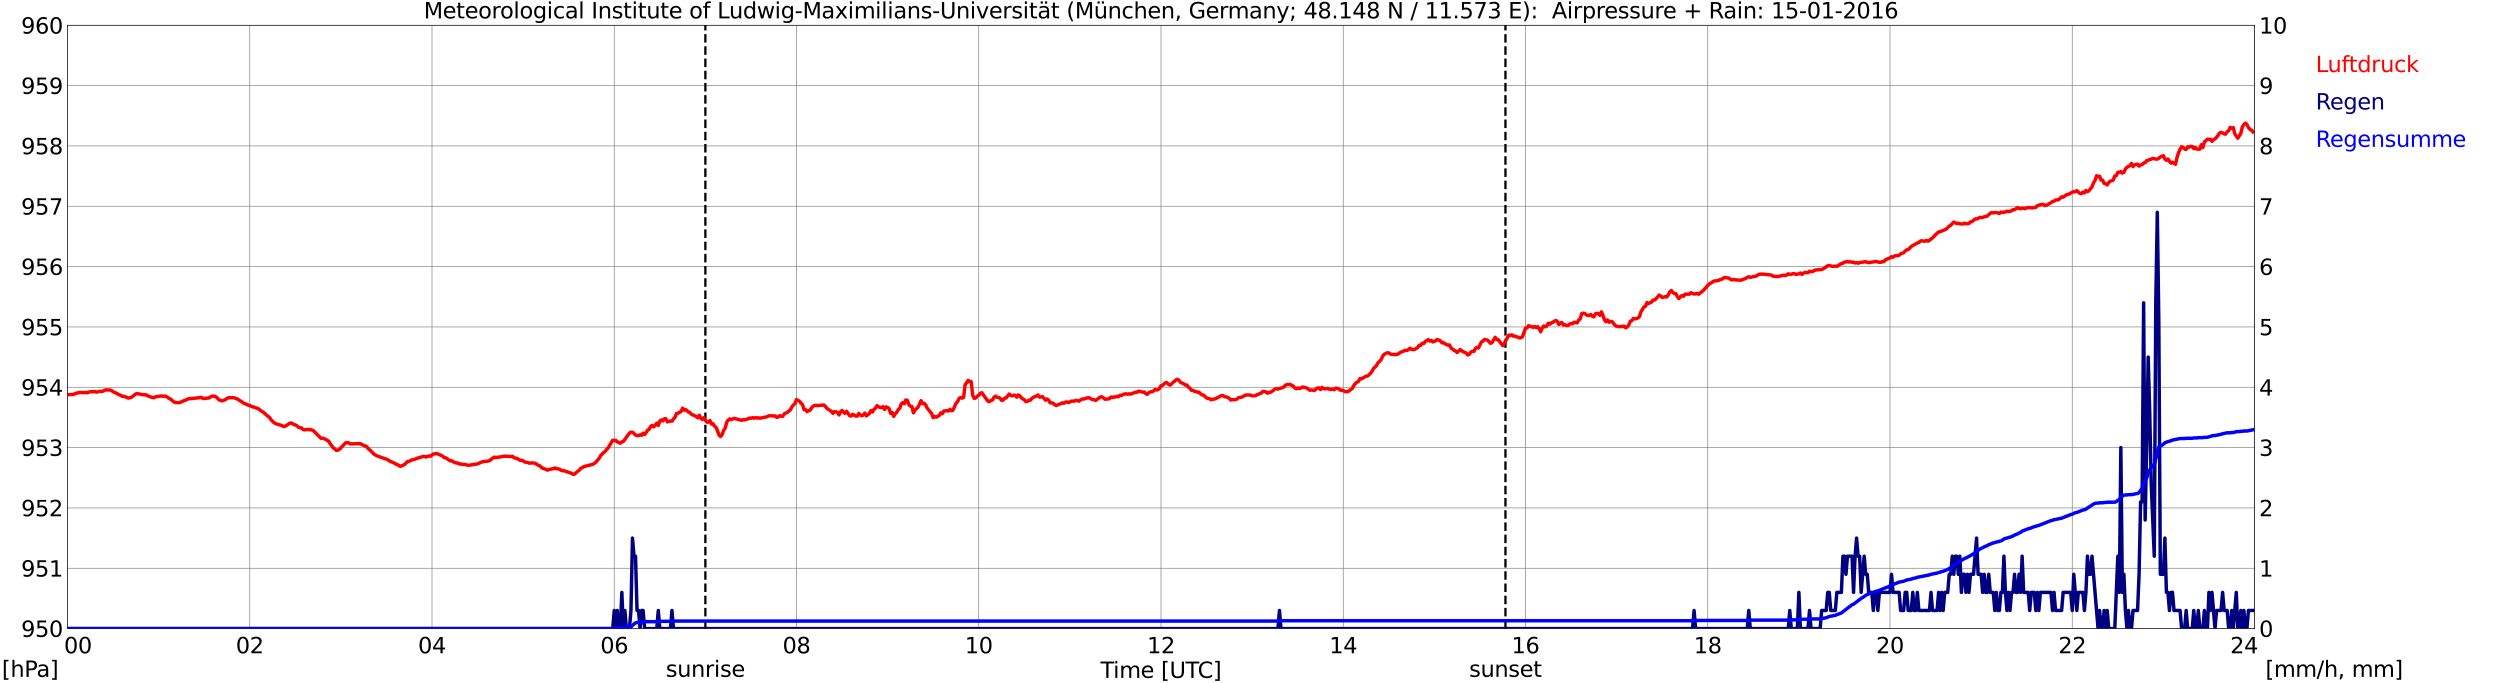 <?xml version="1.0" encoding="utf-8" standalone="no"?>
<!DOCTYPE svg PUBLIC "-//W3C//DTD SVG 1.1//EN"
  "http://www.w3.org/Graphics/SVG/1.1/DTD/svg11.dtd">
<svg xmlns:xlink="http://www.w3.org/1999/xlink" width="1085.4pt" height="296.64pt" viewBox="0 0 1085.4 296.64" xmlns="http://www.w3.org/2000/svg" version="1.1">
 <defs>
  <style type="text/css">*{stroke-linejoin: round; stroke-linecap: butt}</style>
 </defs>
 <g id="figure_1">
  <g id="patch_1">
   <path d="M 0 296.64 
L 1085.4 296.64 
L 1085.4 0 
L 0 0 
z
" style="fill: #ffffff"/>
  </g>
  <g id="axes_1">
   <g id="patch_2">
    <path d="M 29.306 272.909 
L 978.814 272.909 
L 978.814 10.976 
L 29.306 10.976 
z
" style="fill: #ffffff"/>
   </g>
   <g id="patch_3">
    <path d="M 978.814 272.909 
L 978.814 272.909 
L 978.814 10.976 
L 978.814 10.976 
z
" clip-path="url(#p05298d2ab8)" style="fill: #d3d3d3; opacity: 0.25; stroke: #d3d3d3; stroke-linejoin: miter"/>
   </g>
   <g id="matplotlib.axis_1">
    <g id="xtick_1">
     <g id="line2d_1">
      <path d="M 29.306 272.909 
L 29.306 10.976 
" clip-path="url(#p05298d2ab8)" style="fill: none; stroke: #808080; stroke-width: 0.3; stroke-linecap: square"/>
     </g>
     <g id="line2d_2"/>
     <g id="text_1">
      <!--    00 -->
      <g transform="translate(18.733 283.627) scale(0.095 -0.095)">
       <defs>
        <path id="DejaVuSans-20" transform="scale(0.016)"/>
        <path id="DejaVuSans-30" d="M 2034 4250 
Q 1547 4250 1301 3770 
Q 1056 3291 1056 2328 
Q 1056 1369 1301 889 
Q 1547 409 2034 409 
Q 2525 409 2770 889 
Q 3016 1369 3016 2328 
Q 3016 3291 2770 3770 
Q 2525 4250 2034 4250 
z
M 2034 4750 
Q 2819 4750 3233 4129 
Q 3647 3509 3647 2328 
Q 3647 1150 3233 529 
Q 2819 -91 2034 -91 
Q 1250 -91 836 529 
Q 422 1150 422 2328 
Q 422 3509 836 4129 
Q 1250 4750 2034 4750 
z
" transform="scale(0.016)"/>
       </defs>
       <use xlink:href="#DejaVuSans-20"/>
       <use xlink:href="#DejaVuSans-20" transform="translate(31.787 0)"/>
       <use xlink:href="#DejaVuSans-20" transform="translate(63.574 0)"/>
       <use xlink:href="#DejaVuSans-30" transform="translate(95.361 0)"/>
       <use xlink:href="#DejaVuSans-30" transform="translate(158.984 0)"/>
      </g>
     </g>
    </g>
    <g id="xtick_2">
     <g id="line2d_3">
      <path d="M 108.431 272.909 
L 108.431 10.976 
" clip-path="url(#p05298d2ab8)" style="fill: none; stroke: #808080; stroke-width: 0.3; stroke-linecap: square"/>
     </g>
     <g id="line2d_4"/>
     <g id="text_2">
      <!-- 02 -->
      <g transform="translate(102.387 283.627) scale(0.095 -0.095)">
       <defs>
        <path id="DejaVuSans-32" d="M 1228 531 
L 3431 531 
L 3431 0 
L 469 0 
L 469 531 
Q 828 903 1448 1529 
Q 2069 2156 2228 2338 
Q 2531 2678 2651 2914 
Q 2772 3150 2772 3378 
Q 2772 3750 2511 3984 
Q 2250 4219 1831 4219 
Q 1534 4219 1204 4116 
Q 875 4013 500 3803 
L 500 4441 
Q 881 4594 1212 4672 
Q 1544 4750 1819 4750 
Q 2544 4750 2975 4387 
Q 3406 4025 3406 3419 
Q 3406 3131 3298 2873 
Q 3191 2616 2906 2266 
Q 2828 2175 2409 1742 
Q 1991 1309 1228 531 
z
" transform="scale(0.016)"/>
       </defs>
       <use xlink:href="#DejaVuSans-30"/>
       <use xlink:href="#DejaVuSans-32" transform="translate(63.623 0)"/>
      </g>
     </g>
    </g>
    <g id="xtick_3">
     <g id="line2d_5">
      <path d="M 187.557 272.909 
L 187.557 10.976 
" clip-path="url(#p05298d2ab8)" style="fill: none; stroke: #808080; stroke-width: 0.3; stroke-linecap: square"/>
     </g>
     <g id="line2d_6"/>
     <g id="text_3">
      <!-- 04 -->
      <g transform="translate(181.513 283.627) scale(0.095 -0.095)">
       <defs>
        <path id="DejaVuSans-34" d="M 2419 4116 
L 825 1625 
L 2419 1625 
L 2419 4116 
z
M 2253 4666 
L 3047 4666 
L 3047 1625 
L 3713 1625 
L 3713 1100 
L 3047 1100 
L 3047 0 
L 2419 0 
L 2419 1100 
L 313 1100 
L 313 1709 
L 2253 4666 
z
" transform="scale(0.016)"/>
       </defs>
       <use xlink:href="#DejaVuSans-30"/>
       <use xlink:href="#DejaVuSans-34" transform="translate(63.623 0)"/>
      </g>
     </g>
    </g>
    <g id="xtick_4">
     <g id="line2d_7">
      <path d="M 266.683 272.909 
L 266.683 10.976 
" clip-path="url(#p05298d2ab8)" style="fill: none; stroke: #808080; stroke-width: 0.3; stroke-linecap: square"/>
     </g>
     <g id="line2d_8"/>
     <g id="text_4">
      <!-- 06 -->
      <g transform="translate(260.638 283.627) scale(0.095 -0.095)">
       <defs>
        <path id="DejaVuSans-36" d="M 2113 2584 
Q 1688 2584 1439 2293 
Q 1191 2003 1191 1497 
Q 1191 994 1439 701 
Q 1688 409 2113 409 
Q 2538 409 2786 701 
Q 3034 994 3034 1497 
Q 3034 2003 2786 2293 
Q 2538 2584 2113 2584 
z
M 3366 4563 
L 3366 3988 
Q 3128 4100 2886 4159 
Q 2644 4219 2406 4219 
Q 1781 4219 1451 3797 
Q 1122 3375 1075 2522 
Q 1259 2794 1537 2939 
Q 1816 3084 2150 3084 
Q 2853 3084 3261 2657 
Q 3669 2231 3669 1497 
Q 3669 778 3244 343 
Q 2819 -91 2113 -91 
Q 1303 -91 875 529 
Q 447 1150 447 2328 
Q 447 3434 972 4092 
Q 1497 4750 2381 4750 
Q 2619 4750 2861 4703 
Q 3103 4656 3366 4563 
z
" transform="scale(0.016)"/>
       </defs>
       <use xlink:href="#DejaVuSans-30"/>
       <use xlink:href="#DejaVuSans-36" transform="translate(63.623 0)"/>
      </g>
     </g>
    </g>
    <g id="xtick_5">
     <g id="line2d_9">
      <path d="M 345.808 272.909 
L 345.808 10.976 
" clip-path="url(#p05298d2ab8)" style="fill: none; stroke: #808080; stroke-width: 0.3; stroke-linecap: square"/>
     </g>
     <g id="line2d_10"/>
     <g id="text_5">
      <!-- 08 -->
      <g transform="translate(339.764 283.627) scale(0.095 -0.095)">
       <defs>
        <path id="DejaVuSans-38" d="M 2034 2216 
Q 1584 2216 1326 1975 
Q 1069 1734 1069 1313 
Q 1069 891 1326 650 
Q 1584 409 2034 409 
Q 2484 409 2743 651 
Q 3003 894 3003 1313 
Q 3003 1734 2745 1975 
Q 2488 2216 2034 2216 
z
M 1403 2484 
Q 997 2584 770 2862 
Q 544 3141 544 3541 
Q 544 4100 942 4425 
Q 1341 4750 2034 4750 
Q 2731 4750 3128 4425 
Q 3525 4100 3525 3541 
Q 3525 3141 3298 2862 
Q 3072 2584 2669 2484 
Q 3125 2378 3379 2068 
Q 3634 1759 3634 1313 
Q 3634 634 3220 271 
Q 2806 -91 2034 -91 
Q 1263 -91 848 271 
Q 434 634 434 1313 
Q 434 1759 690 2068 
Q 947 2378 1403 2484 
z
M 1172 3481 
Q 1172 3119 1398 2916 
Q 1625 2713 2034 2713 
Q 2441 2713 2670 2916 
Q 2900 3119 2900 3481 
Q 2900 3844 2670 4047 
Q 2441 4250 2034 4250 
Q 1625 4250 1398 4047 
Q 1172 3844 1172 3481 
z
" transform="scale(0.016)"/>
       </defs>
       <use xlink:href="#DejaVuSans-30"/>
       <use xlink:href="#DejaVuSans-38" transform="translate(63.623 0)"/>
      </g>
     </g>
    </g>
    <g id="xtick_6">
     <g id="line2d_11">
      <path d="M 424.934 272.909 
L 424.934 10.976 
" clip-path="url(#p05298d2ab8)" style="fill: none; stroke: #808080; stroke-width: 0.3; stroke-linecap: square"/>
     </g>
     <g id="line2d_12"/>
     <g id="text_6">
      <!-- 10 -->
      <g transform="translate(418.89 283.627) scale(0.095 -0.095)">
       <defs>
        <path id="DejaVuSans-31" d="M 794 531 
L 1825 531 
L 1825 4091 
L 703 3866 
L 703 4441 
L 1819 4666 
L 2450 4666 
L 2450 531 
L 3481 531 
L 3481 0 
L 794 0 
L 794 531 
z
" transform="scale(0.016)"/>
       </defs>
       <use xlink:href="#DejaVuSans-31"/>
       <use xlink:href="#DejaVuSans-30" transform="translate(63.623 0)"/>
      </g>
     </g>
    </g>
    <g id="xtick_7">
     <g id="line2d_13">
      <path d="M 504.06 272.909 
L 504.06 10.976 
" clip-path="url(#p05298d2ab8)" style="fill: none; stroke: #808080; stroke-width: 0.3; stroke-linecap: square"/>
     </g>
     <g id="line2d_14"/>
     <g id="text_7">
      <!-- 12 -->
      <g transform="translate(498.015 283.627) scale(0.095 -0.095)">
       <use xlink:href="#DejaVuSans-31"/>
       <use xlink:href="#DejaVuSans-32" transform="translate(63.623 0)"/>
      </g>
     </g>
    </g>
    <g id="xtick_8">
     <g id="line2d_15">
      <path d="M 583.185 272.909 
L 583.185 10.976 
" clip-path="url(#p05298d2ab8)" style="fill: none; stroke: #808080; stroke-width: 0.3; stroke-linecap: square"/>
     </g>
     <g id="line2d_16"/>
     <g id="text_8">
      <!-- 14 -->
      <g transform="translate(577.141 283.627) scale(0.095 -0.095)">
       <use xlink:href="#DejaVuSans-31"/>
       <use xlink:href="#DejaVuSans-34" transform="translate(63.623 0)"/>
      </g>
     </g>
    </g>
    <g id="xtick_9">
     <g id="line2d_17">
      <path d="M 662.311 272.909 
L 662.311 10.976 
" clip-path="url(#p05298d2ab8)" style="fill: none; stroke: #808080; stroke-width: 0.3; stroke-linecap: square"/>
     </g>
     <g id="line2d_18"/>
     <g id="text_9">
      <!-- 16 -->
      <g transform="translate(656.267 283.627) scale(0.095 -0.095)">
       <use xlink:href="#DejaVuSans-31"/>
       <use xlink:href="#DejaVuSans-36" transform="translate(63.623 0)"/>
      </g>
     </g>
    </g>
    <g id="xtick_10">
     <g id="line2d_19">
      <path d="M 741.437 272.909 
L 741.437 10.976 
" clip-path="url(#p05298d2ab8)" style="fill: none; stroke: #808080; stroke-width: 0.3; stroke-linecap: square"/>
     </g>
     <g id="line2d_20"/>
     <g id="text_10">
      <!-- 18 -->
      <g transform="translate(735.392 283.627) scale(0.095 -0.095)">
       <use xlink:href="#DejaVuSans-31"/>
       <use xlink:href="#DejaVuSans-38" transform="translate(63.623 0)"/>
      </g>
     </g>
    </g>
    <g id="xtick_11">
     <g id="line2d_21">
      <path d="M 820.562 272.909 
L 820.562 10.976 
" clip-path="url(#p05298d2ab8)" style="fill: none; stroke: #808080; stroke-width: 0.3; stroke-linecap: square"/>
     </g>
     <g id="line2d_22"/>
     <g id="text_11">
      <!-- 20 -->
      <g transform="translate(814.518 283.627) scale(0.095 -0.095)">
       <use xlink:href="#DejaVuSans-32"/>
       <use xlink:href="#DejaVuSans-30" transform="translate(63.623 0)"/>
      </g>
     </g>
    </g>
    <g id="xtick_12">
     <g id="line2d_23">
      <path d="M 899.688 272.909 
L 899.688 10.976 
" clip-path="url(#p05298d2ab8)" style="fill: none; stroke: #808080; stroke-width: 0.3; stroke-linecap: square"/>
     </g>
     <g id="line2d_24"/>
     <g id="text_12">
      <!-- 22 -->
      <g transform="translate(893.644 283.627) scale(0.095 -0.095)">
       <use xlink:href="#DejaVuSans-32"/>
       <use xlink:href="#DejaVuSans-32" transform="translate(63.623 0)"/>
      </g>
     </g>
    </g>
    <g id="xtick_13">
     <g id="line2d_25">
      <path d="M 978.814 272.909 
L 978.814 10.976 
" clip-path="url(#p05298d2ab8)" style="fill: none; stroke: #808080; stroke-width: 0.3; stroke-linecap: square"/>
     </g>
     <g id="line2d_26"/>
     <g id="text_13">
      <!-- 24    -->
      <g transform="translate(968.241 283.627) scale(0.095 -0.095)">
       <use xlink:href="#DejaVuSans-32"/>
       <use xlink:href="#DejaVuSans-34" transform="translate(63.623 0)"/>
       <use xlink:href="#DejaVuSans-20" transform="translate(127.246 0)"/>
       <use xlink:href="#DejaVuSans-20" transform="translate(159.033 0)"/>
       <use xlink:href="#DejaVuSans-20" transform="translate(190.82 0)"/>
      </g>
     </g>
    </g>
    <g id="text_14">
     <!-- Time [UTC] -->
     <g transform="translate(477.806 294.322) scale(0.095 -0.095)">
      <defs>
       <path id="DejaVuSans-54" d="M -19 4666 
L 3928 4666 
L 3928 4134 
L 2272 4134 
L 2272 0 
L 1638 0 
L 1638 4134 
L -19 4134 
L -19 4666 
z
" transform="scale(0.016)"/>
       <path id="DejaVuSans-69" d="M 603 3500 
L 1178 3500 
L 1178 0 
L 603 0 
L 603 3500 
z
M 603 4863 
L 1178 4863 
L 1178 4134 
L 603 4134 
L 603 4863 
z
" transform="scale(0.016)"/>
       <path id="DejaVuSans-6d" d="M 3328 2828 
Q 3544 3216 3844 3400 
Q 4144 3584 4550 3584 
Q 5097 3584 5394 3201 
Q 5691 2819 5691 2113 
L 5691 0 
L 5113 0 
L 5113 2094 
Q 5113 2597 4934 2840 
Q 4756 3084 4391 3084 
Q 3944 3084 3684 2787 
Q 3425 2491 3425 1978 
L 3425 0 
L 2847 0 
L 2847 2094 
Q 2847 2600 2669 2842 
Q 2491 3084 2119 3084 
Q 1678 3084 1418 2786 
Q 1159 2488 1159 1978 
L 1159 0 
L 581 0 
L 581 3500 
L 1159 3500 
L 1159 2956 
Q 1356 3278 1631 3431 
Q 1906 3584 2284 3584 
Q 2666 3584 2933 3390 
Q 3200 3197 3328 2828 
z
" transform="scale(0.016)"/>
       <path id="DejaVuSans-65" d="M 3597 1894 
L 3597 1613 
L 953 1613 
Q 991 1019 1311 708 
Q 1631 397 2203 397 
Q 2534 397 2845 478 
Q 3156 559 3463 722 
L 3463 178 
Q 3153 47 2828 -22 
Q 2503 -91 2169 -91 
Q 1331 -91 842 396 
Q 353 884 353 1716 
Q 353 2575 817 3079 
Q 1281 3584 2069 3584 
Q 2775 3584 3186 3129 
Q 3597 2675 3597 1894 
z
M 3022 2063 
Q 3016 2534 2758 2815 
Q 2500 3097 2075 3097 
Q 1594 3097 1305 2825 
Q 1016 2553 972 2059 
L 3022 2063 
z
" transform="scale(0.016)"/>
       <path id="DejaVuSans-5b" d="M 550 4863 
L 1875 4863 
L 1875 4416 
L 1125 4416 
L 1125 -397 
L 1875 -397 
L 1875 -844 
L 550 -844 
L 550 4863 
z
" transform="scale(0.016)"/>
       <path id="DejaVuSans-55" d="M 556 4666 
L 1191 4666 
L 1191 1831 
Q 1191 1081 1462 751 
Q 1734 422 2344 422 
Q 2950 422 3222 751 
Q 3494 1081 3494 1831 
L 3494 4666 
L 4128 4666 
L 4128 1753 
Q 4128 841 3676 375 
Q 3225 -91 2344 -91 
Q 1459 -91 1007 375 
Q 556 841 556 1753 
L 556 4666 
z
" transform="scale(0.016)"/>
       <path id="DejaVuSans-43" d="M 4122 4306 
L 4122 3641 
Q 3803 3938 3442 4084 
Q 3081 4231 2675 4231 
Q 1875 4231 1450 3742 
Q 1025 3253 1025 2328 
Q 1025 1406 1450 917 
Q 1875 428 2675 428 
Q 3081 428 3442 575 
Q 3803 722 4122 1019 
L 4122 359 
Q 3791 134 3420 21 
Q 3050 -91 2638 -91 
Q 1578 -91 968 557 
Q 359 1206 359 2328 
Q 359 3453 968 4101 
Q 1578 4750 2638 4750 
Q 3056 4750 3426 4639 
Q 3797 4528 4122 4306 
z
" transform="scale(0.016)"/>
       <path id="DejaVuSans-5d" d="M 1947 4863 
L 1947 -844 
L 622 -844 
L 622 -397 
L 1369 -397 
L 1369 4416 
L 622 4416 
L 622 4863 
L 1947 4863 
z
" transform="scale(0.016)"/>
      </defs>
      <use xlink:href="#DejaVuSans-54"/>
      <use xlink:href="#DejaVuSans-69" transform="translate(57.959 0)"/>
      <use xlink:href="#DejaVuSans-6d" transform="translate(85.742 0)"/>
      <use xlink:href="#DejaVuSans-65" transform="translate(183.154 0)"/>
      <use xlink:href="#DejaVuSans-20" transform="translate(244.678 0)"/>
      <use xlink:href="#DejaVuSans-5b" transform="translate(276.465 0)"/>
      <use xlink:href="#DejaVuSans-55" transform="translate(315.479 0)"/>
      <use xlink:href="#DejaVuSans-54" transform="translate(388.672 0)"/>
      <use xlink:href="#DejaVuSans-43" transform="translate(443.881 0)"/>
      <use xlink:href="#DejaVuSans-5d" transform="translate(513.705 0)"/>
     </g>
    </g>
   </g>
   <g id="matplotlib.axis_2">
    <g id="ytick_1">
     <g id="line2d_27">
      <path d="M 29.306 272.909 
L 978.814 272.909 
" clip-path="url(#p05298d2ab8)" style="fill: none; stroke: #808080; stroke-width: 0.3; stroke-linecap: square"/>
     </g>
     <g id="line2d_28"/>
     <g id="text_15">
      <!-- 950 -->
      <g transform="translate(9.173 276.518) scale(0.095 -0.095)">
       <defs>
        <path id="DejaVuSans-39" d="M 703 97 
L 703 672 
Q 941 559 1184 500 
Q 1428 441 1663 441 
Q 2288 441 2617 861 
Q 2947 1281 2994 2138 
Q 2813 1869 2534 1725 
Q 2256 1581 1919 1581 
Q 1219 1581 811 2004 
Q 403 2428 403 3163 
Q 403 3881 828 4315 
Q 1253 4750 1959 4750 
Q 2769 4750 3195 4129 
Q 3622 3509 3622 2328 
Q 3622 1225 3098 567 
Q 2575 -91 1691 -91 
Q 1453 -91 1209 -44 
Q 966 3 703 97 
z
M 1959 2075 
Q 2384 2075 2632 2365 
Q 2881 2656 2881 3163 
Q 2881 3666 2632 3958 
Q 2384 4250 1959 4250 
Q 1534 4250 1286 3958 
Q 1038 3666 1038 3163 
Q 1038 2656 1286 2365 
Q 1534 2075 1959 2075 
z
" transform="scale(0.016)"/>
        <path id="DejaVuSans-35" d="M 691 4666 
L 3169 4666 
L 3169 4134 
L 1269 4134 
L 1269 2991 
Q 1406 3038 1543 3061 
Q 1681 3084 1819 3084 
Q 2600 3084 3056 2656 
Q 3513 2228 3513 1497 
Q 3513 744 3044 326 
Q 2575 -91 1722 -91 
Q 1428 -91 1123 -41 
Q 819 9 494 109 
L 494 744 
Q 775 591 1075 516 
Q 1375 441 1709 441 
Q 2250 441 2565 725 
Q 2881 1009 2881 1497 
Q 2881 1984 2565 2268 
Q 2250 2553 1709 2553 
Q 1456 2553 1204 2497 
Q 953 2441 691 2322 
L 691 4666 
z
" transform="scale(0.016)"/>
       </defs>
       <use xlink:href="#DejaVuSans-39"/>
       <use xlink:href="#DejaVuSans-35" transform="translate(63.623 0)"/>
       <use xlink:href="#DejaVuSans-30" transform="translate(127.246 0)"/>
      </g>
     </g>
    </g>
    <g id="ytick_2">
     <g id="line2d_29">
      <path d="M 29.306 246.715 
L 978.814 246.715 
" clip-path="url(#p05298d2ab8)" style="fill: none; stroke: #808080; stroke-width: 0.3; stroke-linecap: square"/>
     </g>
     <g id="line2d_30"/>
     <g id="text_16">
      <!-- 951 -->
      <g transform="translate(9.173 250.325) scale(0.095 -0.095)">
       <use xlink:href="#DejaVuSans-39"/>
       <use xlink:href="#DejaVuSans-35" transform="translate(63.623 0)"/>
       <use xlink:href="#DejaVuSans-31" transform="translate(127.246 0)"/>
      </g>
     </g>
    </g>
    <g id="ytick_3">
     <g id="line2d_31">
      <path d="M 29.306 220.522 
L 978.814 220.522 
" clip-path="url(#p05298d2ab8)" style="fill: none; stroke: #808080; stroke-width: 0.3; stroke-linecap: square"/>
     </g>
     <g id="line2d_32"/>
     <g id="text_17">
      <!-- 952 -->
      <g transform="translate(9.173 224.131) scale(0.095 -0.095)">
       <use xlink:href="#DejaVuSans-39"/>
       <use xlink:href="#DejaVuSans-35" transform="translate(63.623 0)"/>
       <use xlink:href="#DejaVuSans-32" transform="translate(127.246 0)"/>
      </g>
     </g>
    </g>
    <g id="ytick_4">
     <g id="line2d_33">
      <path d="M 29.306 194.329 
L 978.814 194.329 
" clip-path="url(#p05298d2ab8)" style="fill: none; stroke: #808080; stroke-width: 0.3; stroke-linecap: square"/>
     </g>
     <g id="line2d_34"/>
     <g id="text_18">
      <!-- 953 -->
      <g transform="translate(9.173 197.938) scale(0.095 -0.095)">
       <defs>
        <path id="DejaVuSans-33" d="M 2597 2516 
Q 3050 2419 3304 2112 
Q 3559 1806 3559 1356 
Q 3559 666 3084 287 
Q 2609 -91 1734 -91 
Q 1441 -91 1130 -33 
Q 819 25 488 141 
L 488 750 
Q 750 597 1062 519 
Q 1375 441 1716 441 
Q 2309 441 2620 675 
Q 2931 909 2931 1356 
Q 2931 1769 2642 2001 
Q 2353 2234 1838 2234 
L 1294 2234 
L 1294 2753 
L 1863 2753 
Q 2328 2753 2575 2939 
Q 2822 3125 2822 3475 
Q 2822 3834 2567 4026 
Q 2313 4219 1838 4219 
Q 1578 4219 1281 4162 
Q 984 4106 628 3988 
L 628 4550 
Q 988 4650 1302 4700 
Q 1616 4750 1894 4750 
Q 2613 4750 3031 4423 
Q 3450 4097 3450 3541 
Q 3450 3153 3228 2886 
Q 3006 2619 2597 2516 
z
" transform="scale(0.016)"/>
       </defs>
       <use xlink:href="#DejaVuSans-39"/>
       <use xlink:href="#DejaVuSans-35" transform="translate(63.623 0)"/>
       <use xlink:href="#DejaVuSans-33" transform="translate(127.246 0)"/>
      </g>
     </g>
    </g>
    <g id="ytick_5">
     <g id="line2d_35">
      <path d="M 29.306 168.136 
L 978.814 168.136 
" clip-path="url(#p05298d2ab8)" style="fill: none; stroke: #808080; stroke-width: 0.3; stroke-linecap: square"/>
     </g>
     <g id="line2d_36"/>
     <g id="text_19">
      <!-- 954 -->
      <g transform="translate(9.173 171.745) scale(0.095 -0.095)">
       <use xlink:href="#DejaVuSans-39"/>
       <use xlink:href="#DejaVuSans-35" transform="translate(63.623 0)"/>
       <use xlink:href="#DejaVuSans-34" transform="translate(127.246 0)"/>
      </g>
     </g>
    </g>
    <g id="ytick_6">
     <g id="line2d_37">
      <path d="M 29.306 141.942 
L 978.814 141.942 
" clip-path="url(#p05298d2ab8)" style="fill: none; stroke: #808080; stroke-width: 0.3; stroke-linecap: square"/>
     </g>
     <g id="line2d_38"/>
     <g id="text_20">
      <!-- 955 -->
      <g transform="translate(9.173 145.551) scale(0.095 -0.095)">
       <use xlink:href="#DejaVuSans-39"/>
       <use xlink:href="#DejaVuSans-35" transform="translate(63.623 0)"/>
       <use xlink:href="#DejaVuSans-35" transform="translate(127.246 0)"/>
      </g>
     </g>
    </g>
    <g id="ytick_7">
     <g id="line2d_39">
      <path d="M 29.306 115.749 
L 978.814 115.749 
" clip-path="url(#p05298d2ab8)" style="fill: none; stroke: #808080; stroke-width: 0.3; stroke-linecap: square"/>
     </g>
     <g id="line2d_40"/>
     <g id="text_21">
      <!-- 956 -->
      <g transform="translate(9.173 119.358) scale(0.095 -0.095)">
       <use xlink:href="#DejaVuSans-39"/>
       <use xlink:href="#DejaVuSans-35" transform="translate(63.623 0)"/>
       <use xlink:href="#DejaVuSans-36" transform="translate(127.246 0)"/>
      </g>
     </g>
    </g>
    <g id="ytick_8">
     <g id="line2d_41">
      <path d="M 29.306 89.556 
L 978.814 89.556 
" clip-path="url(#p05298d2ab8)" style="fill: none; stroke: #808080; stroke-width: 0.3; stroke-linecap: square"/>
     </g>
     <g id="line2d_42"/>
     <g id="text_22">
      <!-- 957 -->
      <g transform="translate(9.173 93.165) scale(0.095 -0.095)">
       <defs>
        <path id="DejaVuSans-37" d="M 525 4666 
L 3525 4666 
L 3525 4397 
L 1831 0 
L 1172 0 
L 2766 4134 
L 525 4134 
L 525 4666 
z
" transform="scale(0.016)"/>
       </defs>
       <use xlink:href="#DejaVuSans-39"/>
       <use xlink:href="#DejaVuSans-35" transform="translate(63.623 0)"/>
       <use xlink:href="#DejaVuSans-37" transform="translate(127.246 0)"/>
      </g>
     </g>
    </g>
    <g id="ytick_9">
     <g id="line2d_43">
      <path d="M 29.306 63.362 
L 978.814 63.362 
" clip-path="url(#p05298d2ab8)" style="fill: none; stroke: #808080; stroke-width: 0.3; stroke-linecap: square"/>
     </g>
     <g id="line2d_44"/>
     <g id="text_23">
      <!-- 958 -->
      <g transform="translate(9.173 66.972) scale(0.095 -0.095)">
       <use xlink:href="#DejaVuSans-39"/>
       <use xlink:href="#DejaVuSans-35" transform="translate(63.623 0)"/>
       <use xlink:href="#DejaVuSans-38" transform="translate(127.246 0)"/>
      </g>
     </g>
    </g>
    <g id="ytick_10">
     <g id="line2d_45">
      <path d="M 29.306 37.169 
L 978.814 37.169 
" clip-path="url(#p05298d2ab8)" style="fill: none; stroke: #808080; stroke-width: 0.3; stroke-linecap: square"/>
     </g>
     <g id="line2d_46"/>
     <g id="text_24">
      <!-- 959 -->
      <g transform="translate(9.173 40.778) scale(0.095 -0.095)">
       <use xlink:href="#DejaVuSans-39"/>
       <use xlink:href="#DejaVuSans-35" transform="translate(63.623 0)"/>
       <use xlink:href="#DejaVuSans-39" transform="translate(127.246 0)"/>
      </g>
     </g>
    </g>
    <g id="ytick_11">
     <g id="line2d_47">
      <path d="M 29.306 10.976 
L 978.814 10.976 
" clip-path="url(#p05298d2ab8)" style="fill: none; stroke: #808080; stroke-width: 0.3; stroke-linecap: square"/>
     </g>
     <g id="line2d_48"/>
     <g id="text_25">
      <!-- 960 -->
      <g transform="translate(9.173 14.585) scale(0.095 -0.095)">
       <use xlink:href="#DejaVuSans-39"/>
       <use xlink:href="#DejaVuSans-36" transform="translate(63.623 0)"/>
       <use xlink:href="#DejaVuSans-30" transform="translate(127.246 0)"/>
      </g>
     </g>
    </g>
   </g>
   <g id="line2d_49">
    <path d="M 306.246 272.909 
L 306.246 10.976 
" clip-path="url(#p05298d2ab8)" style="fill: none; stroke-dasharray: 3.7,1.6; stroke-dashoffset: 0; stroke: #000000"/>
   </g>
   <g id="line2d_50">
    <path d="M 653.607 272.909 
L 653.607 10.976 
" clip-path="url(#p05298d2ab8)" style="fill: none; stroke-dasharray: 3.7,1.6; stroke-dashoffset: 0; stroke: #000000"/>
   </g>
   <g id="line2d_51">
    <path d="M 29.306 171.279 
L 29.965 171.344 
L 31.943 171.226 
L 33.262 170.65 
L 33.921 170.598 
L 34.581 170.336 
L 36.559 170.493 
L 37.218 170.388 
L 37.878 170.545 
L 38.537 170.231 
L 39.197 170.074 
L 40.515 170.074 
L 41.175 169.969 
L 41.834 170.231 
L 42.493 170.126 
L 43.153 169.864 
L 43.812 170.021 
L 44.472 169.917 
L 45.79 169.288 
L 47.768 169.34 
L 48.428 169.55 
L 49.087 170.074 
L 50.406 170.65 
L 51.725 171.436 
L 52.384 171.593 
L 53.043 172.065 
L 53.703 172.065 
L 55.022 172.484 
L 55.681 172.85 
L 57 172.536 
L 58.978 171.017 
L 59.637 170.86 
L 60.297 171.069 
L 60.956 171.122 
L 61.615 171.331 
L 63.594 171.436 
L 64.253 171.96 
L 64.912 172.117 
L 65.572 172.431 
L 66.89 172.693 
L 67.55 172.274 
L 69.528 172.012 
L 70.187 171.855 
L 70.847 172.065 
L 71.506 171.96 
L 72.166 172.117 
L 73.484 173.008 
L 74.144 173.322 
L 75.462 174.474 
L 76.122 174.736 
L 77.441 174.841 
L 78.1 174.789 
L 79.419 174.16 
L 80.078 173.846 
L 80.737 173.689 
L 81.397 173.269 
L 82.716 173.008 
L 84.034 173.008 
L 84.694 172.85 
L 86.013 172.746 
L 87.331 172.484 
L 87.991 172.903 
L 88.65 173.06 
L 89.309 172.903 
L 90.628 172.798 
L 91.947 172.012 
L 93.266 172.012 
L 93.925 172.431 
L 95.244 173.689 
L 96.563 174.055 
L 97.881 173.479 
L 98.541 172.955 
L 99.2 172.693 
L 101.178 172.641 
L 101.838 172.746 
L 102.497 173.06 
L 103.156 173.217 
L 103.816 173.793 
L 104.475 174.108 
L 105.794 175.051 
L 107.113 175.574 
L 107.772 175.889 
L 108.431 176.046 
L 109.75 176.675 
L 110.41 176.779 
L 112.388 177.565 
L 113.047 178.194 
L 114.366 178.98 
L 115.685 180.184 
L 117.003 181.285 
L 117.663 182.228 
L 118.982 183.537 
L 120.3 184.166 
L 122.278 184.69 
L 122.938 185.109 
L 123.597 185.161 
L 124.916 184.375 
L 125.575 183.852 
L 126.235 183.642 
L 126.894 183.799 
L 127.553 184.323 
L 128.213 184.428 
L 128.872 184.847 
L 129.532 185.476 
L 130.191 185.737 
L 130.85 185.737 
L 131.51 186.418 
L 132.169 186.628 
L 133.488 186.418 
L 134.147 186.576 
L 134.807 186.471 
L 136.125 186.995 
L 137.444 188.409 
L 138.763 189.666 
L 139.422 190.295 
L 140.082 190.243 
L 141.4 190.714 
L 142.06 191.238 
L 142.719 191.5 
L 143.379 192.757 
L 144.038 193.491 
L 144.697 194.486 
L 145.357 194.905 
L 146.016 195.534 
L 146.676 195.429 
L 147.335 195.115 
L 149.972 192.338 
L 150.632 192.181 
L 151.291 192.233 
L 151.951 192.705 
L 153.269 192.705 
L 155.907 192.6 
L 156.566 192.652 
L 157.226 193.072 
L 159.204 193.91 
L 159.863 194.8 
L 160.523 195.272 
L 161.841 196.634 
L 162.501 197.263 
L 163.819 197.996 
L 167.776 199.358 
L 168.435 199.672 
L 169.094 200.144 
L 171.073 200.982 
L 171.732 201.453 
L 172.391 201.611 
L 173.71 202.449 
L 174.37 202.292 
L 175.688 201.611 
L 177.007 200.353 
L 177.666 200.249 
L 178.985 199.62 
L 180.304 199.358 
L 180.963 198.991 
L 182.941 198.415 
L 183.601 198.153 
L 184.26 198.153 
L 184.92 198.415 
L 186.238 197.944 
L 186.898 198.048 
L 188.216 197.053 
L 188.876 197.053 
L 189.535 196.896 
L 190.854 197.42 
L 192.173 197.996 
L 192.832 198.729 
L 193.492 198.729 
L 195.47 200.091 
L 196.129 200.039 
L 196.788 200.51 
L 198.107 201.034 
L 198.767 200.982 
L 199.426 201.453 
L 200.085 201.401 
L 200.745 201.663 
L 201.404 201.558 
L 202.723 201.873 
L 203.382 202.03 
L 207.339 201.401 
L 209.317 200.51 
L 210.635 200.301 
L 211.295 200.301 
L 212.614 199.987 
L 213.273 199.358 
L 214.592 198.467 
L 215.251 198.677 
L 216.57 198.467 
L 219.207 198.048 
L 221.845 198.205 
L 222.504 198.101 
L 223.164 198.729 
L 224.482 199.044 
L 225.801 199.882 
L 226.461 199.777 
L 227.12 200.091 
L 227.779 200.563 
L 229.098 200.825 
L 229.757 201.087 
L 231.076 200.982 
L 232.395 201.139 
L 233.714 202.03 
L 234.373 202.239 
L 235.033 202.92 
L 235.692 203.339 
L 237.011 203.758 
L 237.67 204.125 
L 238.329 203.811 
L 238.989 203.758 
L 239.648 203.549 
L 240.308 203.497 
L 240.967 203.182 
L 241.626 203.444 
L 242.945 203.706 
L 243.604 204.178 
L 244.264 204.387 
L 244.923 204.387 
L 248.22 205.54 
L 248.88 205.959 
L 249.539 205.802 
L 250.198 205.121 
L 251.517 204.125 
L 252.176 203.287 
L 252.836 203.025 
L 253.495 202.606 
L 257.451 201.558 
L 258.111 201.139 
L 258.77 200.563 
L 260.089 199.044 
L 260.748 197.839 
L 262.067 196.477 
L 262.726 196.005 
L 263.386 195.115 
L 264.045 194.434 
L 266.023 191.133 
L 266.683 191.29 
L 267.342 191.186 
L 268.002 191.867 
L 268.661 192.076 
L 269.32 192.443 
L 269.98 191.867 
L 270.639 191.657 
L 273.277 188.042 
L 273.936 187.623 
L 274.595 187.676 
L 275.255 188.2 
L 275.914 188.933 
L 277.233 189.143 
L 277.892 188.776 
L 278.552 188.985 
L 279.211 188.042 
L 279.87 188.619 
L 280.53 187.781 
L 281.189 186.733 
L 281.849 186.418 
L 282.508 185.109 
L 283.167 184.69 
L 283.827 185.318 
L 284.486 184.69 
L 285.145 183.694 
L 285.805 184.69 
L 286.464 182.856 
L 287.124 182.28 
L 287.783 182.751 
L 288.442 181.808 
L 289.102 181.808 
L 289.761 183.171 
L 291.08 182.751 
L 291.739 182.856 
L 292.399 181.913 
L 293.058 181.18 
L 293.717 179.503 
L 294.377 179.399 
L 295.696 178.613 
L 296.355 177.198 
L 297.014 178.089 
L 297.674 177.827 
L 298.992 178.927 
L 299.652 179.189 
L 300.311 180.027 
L 300.971 180.132 
L 302.289 180.866 
L 302.949 181.389 
L 303.608 180.289 
L 304.267 181.599 
L 304.927 182.123 
L 305.586 181.337 
L 306.246 182.437 
L 306.905 183.275 
L 307.564 183.275 
L 308.224 182.594 
L 308.883 184.061 
L 309.543 183.956 
L 310.202 185.056 
L 310.861 185.476 
L 311.521 187.047 
L 312.18 188.933 
L 312.839 189.509 
L 313.499 188.776 
L 314.158 186.89 
L 314.818 185.947 
L 315.477 183.432 
L 316.136 182.385 
L 316.796 181.861 
L 317.455 182.228 
L 318.114 181.861 
L 318.774 181.651 
L 322.071 182.489 
L 322.73 182.175 
L 323.39 182.28 
L 324.708 181.861 
L 325.368 181.494 
L 326.027 181.599 
L 326.686 181.337 
L 327.346 181.547 
L 328.005 181.337 
L 328.665 181.494 
L 329.324 181.389 
L 329.983 181.599 
L 330.643 181.389 
L 331.302 181.337 
L 331.961 181.127 
L 332.621 181.075 
L 333.94 180.499 
L 336.577 180.604 
L 337.236 181.232 
L 337.896 181.023 
L 338.555 180.446 
L 339.215 180.761 
L 339.874 180.708 
L 340.533 179.608 
L 341.852 179.032 
L 343.171 177.879 
L 343.83 176.622 
L 345.149 175.103 
L 345.808 173.479 
L 347.127 174.212 
L 347.787 175.051 
L 348.446 175.679 
L 349.105 177.879 
L 349.765 177.879 
L 350.424 178.718 
L 351.083 178.246 
L 351.743 178.089 
L 352.402 177.041 
L 353.062 176.308 
L 353.721 176.046 
L 354.38 175.994 
L 355.04 176.098 
L 357.677 175.836 
L 358.337 176.413 
L 358.996 177.303 
L 360.974 178.613 
L 361.634 179.451 
L 362.293 178.718 
L 362.952 178.822 
L 363.612 179.084 
L 364.271 180.132 
L 364.93 178.77 
L 365.59 178.194 
L 366.249 178.98 
L 366.909 179.451 
L 367.568 178.56 
L 368.887 180.499 
L 369.546 180.604 
L 370.206 179.87 
L 371.524 180.656 
L 372.184 180.656 
L 372.843 179.503 
L 373.502 180.184 
L 374.162 180.499 
L 374.821 180.184 
L 375.481 179.346 
L 376.14 180.551 
L 377.459 179.503 
L 378.118 178.246 
L 378.777 178.875 
L 379.437 177.722 
L 380.096 177.251 
L 380.756 176.151 
L 381.415 176.622 
L 382.074 176.884 
L 382.734 176.937 
L 383.393 176.57 
L 384.053 177.775 
L 384.712 176.675 
L 385.371 176.884 
L 386.031 177.408 
L 386.69 179.503 
L 387.349 179.084 
L 388.009 180.761 
L 388.668 179.661 
L 389.328 178.98 
L 389.987 177.827 
L 390.646 177.251 
L 391.306 175.313 
L 391.965 174.789 
L 392.624 175.313 
L 393.284 173.636 
L 393.943 173.846 
L 394.603 175.679 
L 395.262 176.36 
L 395.921 176.517 
L 396.581 179.242 
L 397.24 178.037 
L 398.559 176.832 
L 399.878 173.95 
L 400.537 175.26 
L 401.196 175.103 
L 401.856 175.732 
L 402.515 177.146 
L 403.834 178.77 
L 404.493 179.556 
L 405.153 181.337 
L 405.812 180.761 
L 406.471 181.127 
L 407.79 180.342 
L 408.45 179.242 
L 409.109 179.608 
L 409.768 178.456 
L 411.087 178.299 
L 411.746 178.456 
L 412.406 177.722 
L 413.065 178.246 
L 413.725 178.141 
L 415.043 175.155 
L 415.703 174.422 
L 416.362 173.06 
L 417.022 172.588 
L 417.681 172.85 
L 418.34 172.588 
L 419 167.035 
L 419.659 166.197 
L 420.318 165.15 
L 420.978 165.673 
L 421.637 165.673 
L 422.297 171.541 
L 422.956 172.955 
L 423.615 172.798 
L 424.275 172.012 
L 424.934 171.541 
L 425.593 170.807 
L 426.253 170.493 
L 428.89 174.16 
L 429.55 174.37 
L 430.209 173.846 
L 430.869 173.689 
L 431.528 172.536 
L 432.187 172.012 
L 432.847 172.484 
L 433.506 172.536 
L 434.165 172.85 
L 434.825 173.793 
L 435.484 173.741 
L 436.144 172.85 
L 436.803 172.798 
L 438.122 171.069 
L 438.781 171.645 
L 439.44 171.855 
L 440.1 171.593 
L 440.759 171.593 
L 441.419 172.431 
L 442.078 171.488 
L 442.737 171.803 
L 443.397 172.693 
L 444.056 173.217 
L 444.716 173.531 
L 445.375 174.37 
L 446.034 174.265 
L 446.694 173.741 
L 447.353 173.741 
L 448.012 172.955 
L 448.672 172.484 
L 449.991 171.907 
L 450.65 171.488 
L 451.309 172.431 
L 452.628 172.222 
L 453.947 173.741 
L 454.606 173.217 
L 455.266 173.689 
L 455.925 174.841 
L 457.244 175.051 
L 457.903 175.732 
L 458.563 176.046 
L 459.222 175.836 
L 459.881 175.47 
L 460.541 175.26 
L 461.2 174.893 
L 461.859 175.103 
L 462.519 174.631 
L 463.178 174.474 
L 463.838 174.789 
L 465.156 174.16 
L 466.475 174.16 
L 467.134 173.793 
L 468.453 174.16 
L 469.772 173.217 
L 470.431 173.269 
L 472.409 172.641 
L 473.069 172.798 
L 473.728 173.217 
L 474.388 173.479 
L 475.047 173.531 
L 475.706 173.846 
L 477.685 172.379 
L 478.344 172.274 
L 479.003 172.641 
L 479.663 173.322 
L 480.981 173.217 
L 481.641 173.112 
L 482.3 172.379 
L 482.96 172.588 
L 483.619 172.326 
L 484.278 172.379 
L 484.938 172.065 
L 485.597 172.222 
L 486.256 171.593 
L 486.916 171.698 
L 487.575 171.226 
L 488.894 170.964 
L 489.553 171.174 
L 490.213 170.964 
L 490.872 171.122 
L 492.191 170.598 
L 492.85 170.336 
L 493.51 170.336 
L 494.169 169.864 
L 494.828 169.917 
L 496.147 170.283 
L 496.807 170.179 
L 497.466 170.964 
L 498.125 171.174 
L 498.785 170.493 
L 499.444 170.126 
L 500.103 170.074 
L 500.763 169.812 
L 501.422 169.079 
L 502.082 169.34 
L 502.741 169.183 
L 503.4 168.659 
L 504.06 167.455 
L 504.719 167.297 
L 506.038 166.145 
L 506.697 166.197 
L 507.357 166.878 
L 508.016 167.193 
L 508.675 166.669 
L 509.335 165.935 
L 509.994 165.516 
L 510.654 164.835 
L 511.313 164.678 
L 511.972 165.307 
L 512.632 166.092 
L 513.95 166.616 
L 514.61 167.193 
L 515.269 167.14 
L 515.929 168.031 
L 516.588 168.502 
L 517.247 169.445 
L 517.907 169.393 
L 518.566 169.917 
L 519.226 169.969 
L 519.885 170.283 
L 520.544 170.283 
L 521.204 170.964 
L 521.863 171.436 
L 522.522 171.541 
L 523.841 172.798 
L 525.16 173.112 
L 525.819 173.584 
L 526.479 173.322 
L 527.138 173.269 
L 527.797 173.06 
L 530.435 171.698 
L 531.094 171.803 
L 531.754 172.274 
L 532.413 172.326 
L 533.073 172.588 
L 533.732 173.008 
L 534.391 173.689 
L 535.051 173.531 
L 536.369 173.531 
L 537.029 173.269 
L 537.688 172.641 
L 539.007 172.431 
L 539.666 172.169 
L 540.326 171.698 
L 540.985 171.488 
L 542.304 171.488 
L 542.963 171.541 
L 543.623 171.855 
L 544.941 171.855 
L 545.601 171.436 
L 546.26 171.226 
L 546.919 170.86 
L 547.579 170.702 
L 548.238 169.969 
L 548.898 169.917 
L 549.557 170.074 
L 550.216 170.702 
L 550.876 170.388 
L 551.535 170.336 
L 552.854 169.498 
L 553.513 168.869 
L 554.173 168.764 
L 554.832 168.921 
L 556.151 168.502 
L 556.81 168.293 
L 557.47 167.926 
L 558.129 167.193 
L 558.788 166.983 
L 560.107 166.878 
L 561.426 167.612 
L 562.085 168.345 
L 562.745 168.817 
L 563.404 168.45 
L 564.063 168.659 
L 564.723 168.555 
L 565.382 168.031 
L 566.701 168.24 
L 567.36 168.502 
L 568.679 169.445 
L 569.338 169.288 
L 570.657 169.55 
L 571.317 168.921 
L 571.976 168.502 
L 572.635 168.397 
L 573.295 169.131 
L 573.954 168.188 
L 574.613 168.764 
L 575.932 168.764 
L 576.592 168.659 
L 577.251 169.079 
L 577.91 169.079 
L 578.57 168.869 
L 579.229 169.236 
L 579.889 168.555 
L 580.548 168.555 
L 581.207 168.817 
L 581.867 169.393 
L 582.526 169.393 
L 583.185 169.602 
L 583.845 169.969 
L 585.164 170.074 
L 587.142 168.607 
L 587.801 167.297 
L 588.46 166.512 
L 589.12 165.935 
L 589.779 165.621 
L 590.439 164.364 
L 591.098 164.468 
L 593.076 163.316 
L 593.736 163.264 
L 595.054 162.059 
L 595.714 161.116 
L 596.373 159.911 
L 597.032 159.387 
L 597.692 158.549 
L 598.351 157.396 
L 599.011 156.872 
L 599.67 156.034 
L 600.329 154.567 
L 600.989 153.782 
L 602.307 153.153 
L 602.967 153.205 
L 603.626 153.677 
L 604.286 153.886 
L 604.945 153.834 
L 605.604 153.991 
L 606.923 153.782 
L 607.582 153.205 
L 610.22 152.053 
L 610.879 152.158 
L 611.539 151.739 
L 612.198 151.162 
L 612.858 151.686 
L 613.517 151.791 
L 614.176 151.686 
L 615.495 150.9 
L 616.154 149.905 
L 616.814 149.957 
L 617.473 149.067 
L 618.133 149.119 
L 618.792 148.281 
L 620.111 147.443 
L 620.77 148.071 
L 621.429 147.81 
L 622.089 148.438 
L 622.748 148.229 
L 624.067 147.39 
L 625.386 148.019 
L 626.045 148.857 
L 626.705 148.7 
L 627.364 149.329 
L 628.683 149.853 
L 629.342 149.748 
L 630.001 151.162 
L 630.661 151.529 
L 631.32 152.105 
L 631.98 152.42 
L 632.639 153.048 
L 633.958 151.739 
L 634.617 152.367 
L 636.595 153.31 
L 637.255 154.096 
L 637.914 153.834 
L 638.573 152.839 
L 639.233 152.524 
L 639.892 152.577 
L 640.552 151.319 
L 641.211 150.796 
L 641.87 151.11 
L 643.189 148.438 
L 643.848 148.071 
L 644.508 147.39 
L 645.827 147.652 
L 647.145 149.067 
L 647.805 148.7 
L 649.123 146.447 
L 649.783 147.39 
L 650.442 147.443 
L 652.42 150.062 
L 653.08 149.067 
L 655.058 145.505 
L 655.717 145.662 
L 656.377 145.347 
L 657.036 145.976 
L 657.695 145.871 
L 658.355 146.238 
L 659.014 146.343 
L 659.674 146.709 
L 660.333 146.657 
L 660.992 146.186 
L 662.311 142.518 
L 662.97 142.361 
L 663.63 141.418 
L 664.289 141.68 
L 664.949 141.785 
L 665.608 142.152 
L 666.267 141.733 
L 666.927 142.204 
L 667.586 141.837 
L 668.246 142.78 
L 668.905 144.038 
L 669.564 142.414 
L 670.224 141.523 
L 670.883 141.89 
L 671.542 141.576 
L 672.202 140.318 
L 672.861 140.737 
L 673.521 140.161 
L 674.18 139.952 
L 674.839 139.428 
L 675.499 139.113 
L 676.158 139.585 
L 676.817 140.895 
L 677.477 140.213 
L 678.136 140.056 
L 678.796 141.156 
L 679.455 140.947 
L 680.114 141.314 
L 680.774 141.314 
L 681.433 140.737 
L 682.092 140.423 
L 682.752 140.58 
L 683.411 139.899 
L 684.73 140.161 
L 685.389 138.956 
L 686.049 138.485 
L 686.708 136.18 
L 687.368 135.97 
L 688.027 136.127 
L 688.686 136.651 
L 689.346 137.018 
L 690.005 136.913 
L 690.664 136.546 
L 691.324 137.28 
L 691.983 137.594 
L 692.643 136.232 
L 693.302 136.023 
L 693.961 136.127 
L 694.621 136.913 
L 695.28 135.394 
L 695.939 136.913 
L 696.599 138.904 
L 697.258 139.69 
L 697.918 138.904 
L 698.577 139.899 
L 699.236 139.532 
L 699.896 139.637 
L 701.215 141.261 
L 701.874 141.628 
L 703.193 141.837 
L 705.171 141.628 
L 705.83 142.309 
L 706.49 141.89 
L 707.149 141.156 
L 707.808 139.48 
L 708.468 139.218 
L 709.127 138.275 
L 709.786 138.485 
L 711.105 138.066 
L 711.765 137.542 
L 712.424 135.394 
L 713.743 133.246 
L 714.402 132.984 
L 715.062 131.36 
L 715.721 131.832 
L 716.38 131.413 
L 717.04 131.151 
L 717.699 130.26 
L 718.358 130.26 
L 719.018 129.684 
L 720.337 128.112 
L 720.996 128.531 
L 721.655 129.16 
L 722.974 128.793 
L 723.633 128.95 
L 724.293 128.007 
L 724.952 126.698 
L 725.612 126.121 
L 726.271 127.012 
L 726.93 127.431 
L 727.59 127.484 
L 728.249 128.846 
L 728.909 129.631 
L 729.568 128.793 
L 730.227 128.322 
L 730.887 128.636 
L 731.546 127.745 
L 733.524 127.693 
L 734.184 127.064 
L 734.843 127.431 
L 735.502 127.641 
L 736.162 127.588 
L 736.821 127.379 
L 737.48 127.745 
L 739.459 126.174 
L 742.096 123.24 
L 742.756 122.926 
L 744.074 122.035 
L 746.052 121.826 
L 746.712 121.354 
L 747.371 121.302 
L 748.69 120.464 
L 750.009 120.673 
L 750.668 120.778 
L 751.327 121.25 
L 751.987 121.564 
L 752.646 121.302 
L 753.306 121.511 
L 754.624 121.564 
L 755.284 121.669 
L 755.943 121.616 
L 757.921 120.883 
L 758.581 120.411 
L 759.24 120.149 
L 759.899 120.411 
L 761.218 120.097 
L 762.537 119.835 
L 763.196 119.364 
L 763.856 119.049 
L 765.174 118.997 
L 769.131 119.416 
L 769.79 119.94 
L 771.768 120.097 
L 774.406 119.468 
L 775.065 119.678 
L 775.725 119.364 
L 776.384 118.892 
L 777.043 119.102 
L 777.703 119.102 
L 778.362 118.84 
L 779.021 118.787 
L 779.681 119.154 
L 781 118.892 
L 781.659 118.525 
L 782.318 119.154 
L 782.978 118.578 
L 783.637 118.263 
L 784.956 118.368 
L 785.615 117.74 
L 786.275 117.949 
L 786.934 117.844 
L 788.253 117.216 
L 790.89 117.006 
L 791.55 116.744 
L 793.528 115.382 
L 794.187 115.277 
L 795.506 115.644 
L 796.825 115.539 
L 797.484 115.644 
L 798.143 115.277 
L 798.803 114.754 
L 800.122 114.23 
L 800.781 113.758 
L 801.44 113.758 
L 802.1 113.549 
L 802.759 113.758 
L 803.419 113.653 
L 804.078 113.863 
L 804.737 113.811 
L 805.397 114.177 
L 806.056 114.02 
L 806.715 114.282 
L 807.375 114.02 
L 810.012 113.601 
L 810.672 113.915 
L 811.331 114.02 
L 814.628 113.496 
L 815.287 113.758 
L 816.606 113.915 
L 817.265 113.549 
L 817.925 113.601 
L 818.584 112.763 
L 820.562 111.977 
L 821.222 111.453 
L 821.881 111.663 
L 822.541 111.139 
L 823.2 110.929 
L 823.859 111.034 
L 824.519 110.825 
L 825.178 110.196 
L 826.497 109.724 
L 827.156 108.991 
L 827.816 108.467 
L 828.475 108.362 
L 829.794 107 
L 832.431 105.481 
L 833.091 105.324 
L 833.75 104.643 
L 834.409 104.538 
L 835.728 104.748 
L 836.388 104.381 
L 837.047 104.695 
L 837.706 104.381 
L 838.366 103.752 
L 839.025 103.281 
L 841.003 101.238 
L 841.663 100.766 
L 843.641 100.085 
L 844.959 99.457 
L 846.278 98.199 
L 846.938 97.78 
L 848.256 96.418 
L 849.575 97.047 
L 850.235 96.89 
L 850.894 97.204 
L 852.213 97.256 
L 852.872 96.89 
L 853.531 97.152 
L 854.85 97.047 
L 855.51 96.313 
L 856.169 96.209 
L 857.488 95.056 
L 858.147 95.056 
L 858.806 94.847 
L 859.466 94.428 
L 860.785 94.428 
L 861.444 94.113 
L 862.103 94.061 
L 862.763 93.799 
L 864.082 92.646 
L 864.741 92.28 
L 865.4 92.437 
L 866.06 92.28 
L 866.719 92.28 
L 868.038 92.646 
L 868.697 92.07 
L 869.357 92.227 
L 870.675 92.018 
L 871.335 91.703 
L 871.994 91.913 
L 873.313 91.546 
L 873.972 91.022 
L 874.632 91.022 
L 875.95 90.132 
L 876.61 90.551 
L 877.269 90.603 
L 877.929 90.394 
L 878.588 90.394 
L 879.247 90.603 
L 879.907 90.237 
L 880.566 90.079 
L 882.544 90.289 
L 883.204 90.079 
L 883.863 90.027 
L 884.522 89.294 
L 885.182 89.137 
L 885.841 88.822 
L 887.16 88.717 
L 887.819 89.294 
L 888.479 89.084 
L 890.457 87.984 
L 891.116 87.46 
L 891.775 87.408 
L 892.435 86.832 
L 893.754 86.727 
L 895.072 85.469 
L 895.732 85.627 
L 897.051 84.631 
L 898.369 84.212 
L 899.688 83.479 
L 900.347 83.269 
L 901.007 83.217 
L 901.666 82.745 
L 902.985 83.95 
L 903.644 84.055 
L 904.304 83.426 
L 904.963 83.741 
L 905.622 82.693 
L 906.282 83.217 
L 906.941 82.798 
L 908.26 81.121 
L 908.919 79.393 
L 909.579 78.345 
L 910.238 76.302 
L 910.898 76.773 
L 911.557 76.511 
L 912.216 78.188 
L 912.876 78.24 
L 913.535 79.602 
L 914.194 79.759 
L 914.854 80.283 
L 915.513 79.288 
L 916.173 78.659 
L 916.832 78.502 
L 917.491 78.188 
L 918.151 76.407 
L 918.81 76.249 
L 919.469 74.835 
L 920.129 74.887 
L 920.788 74.468 
L 921.448 75.149 
L 922.107 74.835 
L 922.766 73.368 
L 923.426 72.635 
L 924.745 71.901 
L 925.404 70.958 
L 926.063 72.32 
L 926.723 71.587 
L 928.041 71.273 
L 928.701 72.111 
L 929.36 71.587 
L 930.02 71.482 
L 930.679 70.749 
L 931.338 70.644 
L 931.998 69.753 
L 932.657 69.596 
L 933.316 69.23 
L 933.976 69.125 
L 934.635 68.758 
L 935.954 69.072 
L 936.613 69.072 
L 937.273 68.706 
L 937.932 68.129 
L 939.251 67.606 
L 939.91 69.02 
L 940.57 69.596 
L 941.229 69.02 
L 941.888 70.015 
L 942.548 70.801 
L 943.207 70.487 
L 944.526 71.325 
L 945.185 68.339 
L 945.845 66.296 
L 946.504 64.777 
L 947.163 63.729 
L 947.823 63.991 
L 948.482 64.724 
L 949.142 64.882 
L 949.801 63.729 
L 950.46 63.939 
L 951.12 63.519 
L 951.779 63.624 
L 952.438 64.515 
L 953.098 63.991 
L 953.757 64.724 
L 955.076 64.777 
L 955.735 62.838 
L 956.395 64.043 
L 957.054 61.634 
L 958.373 60.429 
L 959.032 60.533 
L 959.692 60.429 
L 960.351 61.372 
L 961.01 60.638 
L 961.67 60.271 
L 962.329 59.695 
L 963.648 57.757 
L 964.307 57.443 
L 964.967 57.705 
L 965.626 58.124 
L 966.285 58.228 
L 966.945 57.181 
L 967.604 56.762 
L 968.264 55.295 
L 968.923 55.714 
L 969.582 55.4 
L 970.242 58.071 
L 971.561 60.01 
L 972.879 57.914 
L 973.539 55.085 
L 974.198 54.037 
L 974.857 53.461 
L 975.517 54.037 
L 976.176 55.347 
L 976.836 56.185 
L 977.495 56.487 
L 978.154 57.251 
L 978.154 57.251 
" clip-path="url(#p05298d2ab8)" style="fill: none; stroke: #ff0000; stroke-width: 1.5; stroke-linecap: square"/>
   </g>
   <g id="patch_4">
    <path d="M 29.306 272.909 
L 29.306 10.976 
" style="fill: none; stroke: #000000; stroke-width: 0.3; stroke-linejoin: miter; stroke-linecap: square"/>
   </g>
   <g id="patch_5">
    <path d="M 29.306 272.909 
L 978.814 272.909 
" style="fill: none; stroke: #000000; stroke-width: 0.3; stroke-linejoin: miter; stroke-linecap: square"/>
   </g>
   <g id="patch_6">
    <path d="M 29.306 10.976 
L 978.814 10.976 
" style="fill: none; stroke: #000000; stroke-width: 0.3; stroke-linejoin: miter; stroke-linecap: square"/>
   </g>
   <g id="text_26">
    <!-- sunrise -->
    <g transform="translate(289.081 293.863) scale(0.095 -0.095)">
     <defs>
      <path id="DejaVuSans-73" d="M 2834 3397 
L 2834 2853 
Q 2591 2978 2328 3040 
Q 2066 3103 1784 3103 
Q 1356 3103 1142 2972 
Q 928 2841 928 2578 
Q 928 2378 1081 2264 
Q 1234 2150 1697 2047 
L 1894 2003 
Q 2506 1872 2764 1633 
Q 3022 1394 3022 966 
Q 3022 478 2636 193 
Q 2250 -91 1575 -91 
Q 1294 -91 989 -36 
Q 684 19 347 128 
L 347 722 
Q 666 556 975 473 
Q 1284 391 1588 391 
Q 1994 391 2212 530 
Q 2431 669 2431 922 
Q 2431 1156 2273 1281 
Q 2116 1406 1581 1522 
L 1381 1569 
Q 847 1681 609 1914 
Q 372 2147 372 2553 
Q 372 3047 722 3315 
Q 1072 3584 1716 3584 
Q 2034 3584 2315 3537 
Q 2597 3491 2834 3397 
z
" transform="scale(0.016)"/>
      <path id="DejaVuSans-75" d="M 544 1381 
L 544 3500 
L 1119 3500 
L 1119 1403 
Q 1119 906 1312 657 
Q 1506 409 1894 409 
Q 2359 409 2629 706 
Q 2900 1003 2900 1516 
L 2900 3500 
L 3475 3500 
L 3475 0 
L 2900 0 
L 2900 538 
Q 2691 219 2414 64 
Q 2138 -91 1772 -91 
Q 1169 -91 856 284 
Q 544 659 544 1381 
z
M 1991 3584 
L 1991 3584 
z
" transform="scale(0.016)"/>
      <path id="DejaVuSans-6e" d="M 3513 2113 
L 3513 0 
L 2938 0 
L 2938 2094 
Q 2938 2591 2744 2837 
Q 2550 3084 2163 3084 
Q 1697 3084 1428 2787 
Q 1159 2491 1159 1978 
L 1159 0 
L 581 0 
L 581 3500 
L 1159 3500 
L 1159 2956 
Q 1366 3272 1645 3428 
Q 1925 3584 2291 3584 
Q 2894 3584 3203 3211 
Q 3513 2838 3513 2113 
z
" transform="scale(0.016)"/>
      <path id="DejaVuSans-72" d="M 2631 2963 
Q 2534 3019 2420 3045 
Q 2306 3072 2169 3072 
Q 1681 3072 1420 2755 
Q 1159 2438 1159 1844 
L 1159 0 
L 581 0 
L 581 3500 
L 1159 3500 
L 1159 2956 
Q 1341 3275 1631 3429 
Q 1922 3584 2338 3584 
Q 2397 3584 2469 3576 
Q 2541 3569 2628 3553 
L 2631 2963 
z
" transform="scale(0.016)"/>
     </defs>
     <use xlink:href="#DejaVuSans-73"/>
     <use xlink:href="#DejaVuSans-75" transform="translate(52.1 0)"/>
     <use xlink:href="#DejaVuSans-6e" transform="translate(115.479 0)"/>
     <use xlink:href="#DejaVuSans-72" transform="translate(178.857 0)"/>
     <use xlink:href="#DejaVuSans-69" transform="translate(219.971 0)"/>
     <use xlink:href="#DejaVuSans-73" transform="translate(247.754 0)"/>
     <use xlink:href="#DejaVuSans-65" transform="translate(299.854 0)"/>
    </g>
   </g>
   <g id="text_27">
    <!-- sunset -->
    <g transform="translate(637.853 293.863) scale(0.095 -0.095)">
     <defs>
      <path id="DejaVuSans-74" d="M 1172 4494 
L 1172 3500 
L 2356 3500 
L 2356 3053 
L 1172 3053 
L 1172 1153 
Q 1172 725 1289 603 
Q 1406 481 1766 481 
L 2356 481 
L 2356 0 
L 1766 0 
Q 1100 0 847 248 
Q 594 497 594 1153 
L 594 3053 
L 172 3053 
L 172 3500 
L 594 3500 
L 594 4494 
L 1172 4494 
z
" transform="scale(0.016)"/>
     </defs>
     <use xlink:href="#DejaVuSans-73"/>
     <use xlink:href="#DejaVuSans-75" transform="translate(52.1 0)"/>
     <use xlink:href="#DejaVuSans-6e" transform="translate(115.479 0)"/>
     <use xlink:href="#DejaVuSans-73" transform="translate(178.857 0)"/>
     <use xlink:href="#DejaVuSans-65" transform="translate(230.957 0)"/>
     <use xlink:href="#DejaVuSans-74" transform="translate(292.48 0)"/>
    </g>
   </g>
   <g id="text_28">
    <!-- [hPa] -->
    <g transform="translate(0.821 293.863) scale(0.095 -0.095)">
     <defs>
      <path id="DejaVuSans-68" d="M 3513 2113 
L 3513 0 
L 2938 0 
L 2938 2094 
Q 2938 2591 2744 2837 
Q 2550 3084 2163 3084 
Q 1697 3084 1428 2787 
Q 1159 2491 1159 1978 
L 1159 0 
L 581 0 
L 581 4863 
L 1159 4863 
L 1159 2956 
Q 1366 3272 1645 3428 
Q 1925 3584 2291 3584 
Q 2894 3584 3203 3211 
Q 3513 2838 3513 2113 
z
" transform="scale(0.016)"/>
      <path id="DejaVuSans-50" d="M 1259 4147 
L 1259 2394 
L 2053 2394 
Q 2494 2394 2734 2622 
Q 2975 2850 2975 3272 
Q 2975 3691 2734 3919 
Q 2494 4147 2053 4147 
L 1259 4147 
z
M 628 4666 
L 2053 4666 
Q 2838 4666 3239 4311 
Q 3641 3956 3641 3272 
Q 3641 2581 3239 2228 
Q 2838 1875 2053 1875 
L 1259 1875 
L 1259 0 
L 628 0 
L 628 4666 
z
" transform="scale(0.016)"/>
      <path id="DejaVuSans-61" d="M 2194 1759 
Q 1497 1759 1228 1600 
Q 959 1441 959 1056 
Q 959 750 1161 570 
Q 1363 391 1709 391 
Q 2188 391 2477 730 
Q 2766 1069 2766 1631 
L 2766 1759 
L 2194 1759 
z
M 3341 1997 
L 3341 0 
L 2766 0 
L 2766 531 
Q 2569 213 2275 61 
Q 1981 -91 1556 -91 
Q 1019 -91 701 211 
Q 384 513 384 1019 
Q 384 1609 779 1909 
Q 1175 2209 1959 2209 
L 2766 2209 
L 2766 2266 
Q 2766 2663 2505 2880 
Q 2244 3097 1772 3097 
Q 1472 3097 1187 3025 
Q 903 2953 641 2809 
L 641 3341 
Q 956 3463 1253 3523 
Q 1550 3584 1831 3584 
Q 2591 3584 2966 3190 
Q 3341 2797 3341 1997 
z
" transform="scale(0.016)"/>
     </defs>
     <use xlink:href="#DejaVuSans-5b"/>
     <use xlink:href="#DejaVuSans-68" transform="translate(39.014 0)"/>
     <use xlink:href="#DejaVuSans-50" transform="translate(102.393 0)"/>
     <use xlink:href="#DejaVuSans-61" transform="translate(158.195 0)"/>
     <use xlink:href="#DejaVuSans-5d" transform="translate(219.475 0)"/>
    </g>
   </g>
   <g id="text_29">
    <!-- Luftdruck -->
    <g style="fill: #ff0000" transform="translate(1005.4 31.291) scale(0.095 -0.095)">
     <defs>
      <path id="DejaVuSans-4c" d="M 628 4666 
L 1259 4666 
L 1259 531 
L 3531 531 
L 3531 0 
L 628 0 
L 628 4666 
z
" transform="scale(0.016)"/>
      <path id="DejaVuSans-66" d="M 2375 4863 
L 2375 4384 
L 1825 4384 
Q 1516 4384 1395 4259 
Q 1275 4134 1275 3809 
L 1275 3500 
L 2222 3500 
L 2222 3053 
L 1275 3053 
L 1275 0 
L 697 0 
L 697 3053 
L 147 3053 
L 147 3500 
L 697 3500 
L 697 3744 
Q 697 4328 969 4595 
Q 1241 4863 1831 4863 
L 2375 4863 
z
" transform="scale(0.016)"/>
      <path id="DejaVuSans-64" d="M 2906 2969 
L 2906 4863 
L 3481 4863 
L 3481 0 
L 2906 0 
L 2906 525 
Q 2725 213 2448 61 
Q 2172 -91 1784 -91 
Q 1150 -91 751 415 
Q 353 922 353 1747 
Q 353 2572 751 3078 
Q 1150 3584 1784 3584 
Q 2172 3584 2448 3432 
Q 2725 3281 2906 2969 
z
M 947 1747 
Q 947 1113 1208 752 
Q 1469 391 1925 391 
Q 2381 391 2643 752 
Q 2906 1113 2906 1747 
Q 2906 2381 2643 2742 
Q 2381 3103 1925 3103 
Q 1469 3103 1208 2742 
Q 947 2381 947 1747 
z
" transform="scale(0.016)"/>
      <path id="DejaVuSans-63" d="M 3122 3366 
L 3122 2828 
Q 2878 2963 2633 3030 
Q 2388 3097 2138 3097 
Q 1578 3097 1268 2742 
Q 959 2388 959 1747 
Q 959 1106 1268 751 
Q 1578 397 2138 397 
Q 2388 397 2633 464 
Q 2878 531 3122 666 
L 3122 134 
Q 2881 22 2623 -34 
Q 2366 -91 2075 -91 
Q 1284 -91 818 406 
Q 353 903 353 1747 
Q 353 2603 823 3093 
Q 1294 3584 2113 3584 
Q 2378 3584 2631 3529 
Q 2884 3475 3122 3366 
z
" transform="scale(0.016)"/>
      <path id="DejaVuSans-6b" d="M 581 4863 
L 1159 4863 
L 1159 1991 
L 2875 3500 
L 3609 3500 
L 1753 1863 
L 3688 0 
L 2938 0 
L 1159 1709 
L 1159 0 
L 581 0 
L 581 4863 
z
" transform="scale(0.016)"/>
     </defs>
     <use xlink:href="#DejaVuSans-4c"/>
     <use xlink:href="#DejaVuSans-75" transform="translate(53.963 0)"/>
     <use xlink:href="#DejaVuSans-66" transform="translate(117.342 0)"/>
     <use xlink:href="#DejaVuSans-74" transform="translate(150.797 0)"/>
     <use xlink:href="#DejaVuSans-64" transform="translate(190.006 0)"/>
     <use xlink:href="#DejaVuSans-72" transform="translate(253.482 0)"/>
     <use xlink:href="#DejaVuSans-75" transform="translate(294.596 0)"/>
     <use xlink:href="#DejaVuSans-63" transform="translate(357.975 0)"/>
     <use xlink:href="#DejaVuSans-6b" transform="translate(412.955 0)"/>
    </g>
   </g>
   <g id="text_30">
    <!-- Regen -->
    <g style="fill: #000080" transform="translate(1005.4 47.531) scale(0.095 -0.095)">
     <defs>
      <path id="DejaVuSans-52" d="M 2841 2188 
Q 3044 2119 3236 1894 
Q 3428 1669 3622 1275 
L 4263 0 
L 3584 0 
L 2988 1197 
Q 2756 1666 2539 1819 
Q 2322 1972 1947 1972 
L 1259 1972 
L 1259 0 
L 628 0 
L 628 4666 
L 2053 4666 
Q 2853 4666 3247 4331 
Q 3641 3997 3641 3322 
Q 3641 2881 3436 2590 
Q 3231 2300 2841 2188 
z
M 1259 4147 
L 1259 2491 
L 2053 2491 
Q 2509 2491 2742 2702 
Q 2975 2913 2975 3322 
Q 2975 3731 2742 3939 
Q 2509 4147 2053 4147 
L 1259 4147 
z
" transform="scale(0.016)"/>
      <path id="DejaVuSans-67" d="M 2906 1791 
Q 2906 2416 2648 2759 
Q 2391 3103 1925 3103 
Q 1463 3103 1205 2759 
Q 947 2416 947 1791 
Q 947 1169 1205 825 
Q 1463 481 1925 481 
Q 2391 481 2648 825 
Q 2906 1169 2906 1791 
z
M 3481 434 
Q 3481 -459 3084 -895 
Q 2688 -1331 1869 -1331 
Q 1566 -1331 1297 -1286 
Q 1028 -1241 775 -1147 
L 775 -588 
Q 1028 -725 1275 -790 
Q 1522 -856 1778 -856 
Q 2344 -856 2625 -561 
Q 2906 -266 2906 331 
L 2906 616 
Q 2728 306 2450 153 
Q 2172 0 1784 0 
Q 1141 0 747 490 
Q 353 981 353 1791 
Q 353 2603 747 3093 
Q 1141 3584 1784 3584 
Q 2172 3584 2450 3431 
Q 2728 3278 2906 2969 
L 2906 3500 
L 3481 3500 
L 3481 434 
z
" transform="scale(0.016)"/>
     </defs>
     <use xlink:href="#DejaVuSans-52"/>
     <use xlink:href="#DejaVuSans-65" transform="translate(64.982 0)"/>
     <use xlink:href="#DejaVuSans-67" transform="translate(126.506 0)"/>
     <use xlink:href="#DejaVuSans-65" transform="translate(189.982 0)"/>
     <use xlink:href="#DejaVuSans-6e" transform="translate(251.506 0)"/>
    </g>
   </g>
   <g id="text_31">
    <!-- Regensumme -->
    <g style="fill: #0000ff" transform="translate(1005.4 63.771) scale(0.095 -0.095)">
     <use xlink:href="#DejaVuSans-52"/>
     <use xlink:href="#DejaVuSans-65" transform="translate(64.982 0)"/>
     <use xlink:href="#DejaVuSans-67" transform="translate(126.506 0)"/>
     <use xlink:href="#DejaVuSans-65" transform="translate(189.982 0)"/>
     <use xlink:href="#DejaVuSans-6e" transform="translate(251.506 0)"/>
     <use xlink:href="#DejaVuSans-73" transform="translate(314.885 0)"/>
     <use xlink:href="#DejaVuSans-75" transform="translate(366.984 0)"/>
     <use xlink:href="#DejaVuSans-6d" transform="translate(430.363 0)"/>
     <use xlink:href="#DejaVuSans-6d" transform="translate(527.775 0)"/>
     <use xlink:href="#DejaVuSans-65" transform="translate(625.188 0)"/>
    </g>
   </g>
   <g id="text_32">
    <!-- Meteorological Institute of Ludwig-Maximilians-Universität (München, Germany; 48.148 N / 11.573 E):  Airpressure + Rain: 15-01-2016 -->
    <g transform="translate(183.991 7.976) scale(0.095 -0.095)">
     <defs>
      <path id="DejaVuSans-4d" d="M 628 4666 
L 1569 4666 
L 2759 1491 
L 3956 4666 
L 4897 4666 
L 4897 0 
L 4281 0 
L 4281 4097 
L 3078 897 
L 2444 897 
L 1241 4097 
L 1241 0 
L 628 0 
L 628 4666 
z
" transform="scale(0.016)"/>
      <path id="DejaVuSans-6f" d="M 1959 3097 
Q 1497 3097 1228 2736 
Q 959 2375 959 1747 
Q 959 1119 1226 758 
Q 1494 397 1959 397 
Q 2419 397 2687 759 
Q 2956 1122 2956 1747 
Q 2956 2369 2687 2733 
Q 2419 3097 1959 3097 
z
M 1959 3584 
Q 2709 3584 3137 3096 
Q 3566 2609 3566 1747 
Q 3566 888 3137 398 
Q 2709 -91 1959 -91 
Q 1206 -91 779 398 
Q 353 888 353 1747 
Q 353 2609 779 3096 
Q 1206 3584 1959 3584 
z
" transform="scale(0.016)"/>
      <path id="DejaVuSans-6c" d="M 603 4863 
L 1178 4863 
L 1178 0 
L 603 0 
L 603 4863 
z
" transform="scale(0.016)"/>
      <path id="DejaVuSans-49" d="M 628 4666 
L 1259 4666 
L 1259 0 
L 628 0 
L 628 4666 
z
" transform="scale(0.016)"/>
      <path id="DejaVuSans-77" d="M 269 3500 
L 844 3500 
L 1563 769 
L 2278 3500 
L 2956 3500 
L 3675 769 
L 4391 3500 
L 4966 3500 
L 4050 0 
L 3372 0 
L 2619 2869 
L 1863 0 
L 1184 0 
L 269 3500 
z
" transform="scale(0.016)"/>
      <path id="DejaVuSans-2d" d="M 313 2009 
L 1997 2009 
L 1997 1497 
L 313 1497 
L 313 2009 
z
" transform="scale(0.016)"/>
      <path id="DejaVuSans-78" d="M 3513 3500 
L 2247 1797 
L 3578 0 
L 2900 0 
L 1881 1375 
L 863 0 
L 184 0 
L 1544 1831 
L 300 3500 
L 978 3500 
L 1906 2253 
L 2834 3500 
L 3513 3500 
z
" transform="scale(0.016)"/>
      <path id="DejaVuSans-76" d="M 191 3500 
L 800 3500 
L 1894 563 
L 2988 3500 
L 3597 3500 
L 2284 0 
L 1503 0 
L 191 3500 
z
" transform="scale(0.016)"/>
      <path id="DejaVuSans-e4" d="M 2194 1759 
Q 1497 1759 1228 1600 
Q 959 1441 959 1056 
Q 959 750 1161 570 
Q 1363 391 1709 391 
Q 2188 391 2477 730 
Q 2766 1069 2766 1631 
L 2766 1759 
L 2194 1759 
z
M 3341 1997 
L 3341 0 
L 2766 0 
L 2766 531 
Q 2569 213 2275 61 
Q 1981 -91 1556 -91 
Q 1019 -91 701 211 
Q 384 513 384 1019 
Q 384 1609 779 1909 
Q 1175 2209 1959 2209 
L 2766 2209 
L 2766 2266 
Q 2766 2663 2505 2880 
Q 2244 3097 1772 3097 
Q 1472 3097 1187 3025 
Q 903 2953 641 2809 
L 641 3341 
Q 956 3463 1253 3523 
Q 1550 3584 1831 3584 
Q 2591 3584 2966 3190 
Q 3341 2797 3341 1997 
z
M 2150 4850 
L 2784 4850 
L 2784 4219 
L 2150 4219 
L 2150 4850 
z
M 928 4850 
L 1562 4850 
L 1562 4219 
L 928 4219 
L 928 4850 
z
" transform="scale(0.016)"/>
      <path id="DejaVuSans-28" d="M 1984 4856 
Q 1566 4138 1362 3434 
Q 1159 2731 1159 2009 
Q 1159 1288 1364 580 
Q 1569 -128 1984 -844 
L 1484 -844 
Q 1016 -109 783 600 
Q 550 1309 550 2009 
Q 550 2706 781 3412 
Q 1013 4119 1484 4856 
L 1984 4856 
z
" transform="scale(0.016)"/>
      <path id="DejaVuSans-fc" d="M 544 1381 
L 544 3500 
L 1119 3500 
L 1119 1403 
Q 1119 906 1312 657 
Q 1506 409 1894 409 
Q 2359 409 2629 706 
Q 2900 1003 2900 1516 
L 2900 3500 
L 3475 3500 
L 3475 0 
L 2900 0 
L 2900 538 
Q 2691 219 2414 64 
Q 2138 -91 1772 -91 
Q 1169 -91 856 284 
Q 544 659 544 1381 
z
M 1991 3584 
L 1991 3584 
z
M 2278 4850 
L 2912 4850 
L 2912 4219 
L 2278 4219 
L 2278 4850 
z
M 1056 4850 
L 1690 4850 
L 1690 4219 
L 1056 4219 
L 1056 4850 
z
" transform="scale(0.016)"/>
      <path id="DejaVuSans-2c" d="M 750 794 
L 1409 794 
L 1409 256 
L 897 -744 
L 494 -744 
L 750 256 
L 750 794 
z
" transform="scale(0.016)"/>
      <path id="DejaVuSans-47" d="M 3809 666 
L 3809 1919 
L 2778 1919 
L 2778 2438 
L 4434 2438 
L 4434 434 
Q 4069 175 3628 42 
Q 3188 -91 2688 -91 
Q 1594 -91 976 548 
Q 359 1188 359 2328 
Q 359 3472 976 4111 
Q 1594 4750 2688 4750 
Q 3144 4750 3555 4637 
Q 3966 4525 4313 4306 
L 4313 3634 
Q 3963 3931 3569 4081 
Q 3175 4231 2741 4231 
Q 1884 4231 1454 3753 
Q 1025 3275 1025 2328 
Q 1025 1384 1454 906 
Q 1884 428 2741 428 
Q 3075 428 3337 486 
Q 3600 544 3809 666 
z
" transform="scale(0.016)"/>
      <path id="DejaVuSans-79" d="M 2059 -325 
Q 1816 -950 1584 -1140 
Q 1353 -1331 966 -1331 
L 506 -1331 
L 506 -850 
L 844 -850 
Q 1081 -850 1212 -737 
Q 1344 -625 1503 -206 
L 1606 56 
L 191 3500 
L 800 3500 
L 1894 763 
L 2988 3500 
L 3597 3500 
L 2059 -325 
z
" transform="scale(0.016)"/>
      <path id="DejaVuSans-3b" d="M 750 3309 
L 1409 3309 
L 1409 2516 
L 750 2516 
L 750 3309 
z
M 750 794 
L 1409 794 
L 1409 256 
L 897 -744 
L 494 -744 
L 750 256 
L 750 794 
z
" transform="scale(0.016)"/>
      <path id="DejaVuSans-2e" d="M 684 794 
L 1344 794 
L 1344 0 
L 684 0 
L 684 794 
z
" transform="scale(0.016)"/>
      <path id="DejaVuSans-4e" d="M 628 4666 
L 1478 4666 
L 3547 763 
L 3547 4666 
L 4159 4666 
L 4159 0 
L 3309 0 
L 1241 3903 
L 1241 0 
L 628 0 
L 628 4666 
z
" transform="scale(0.016)"/>
      <path id="DejaVuSans-2f" d="M 1625 4666 
L 2156 4666 
L 531 -594 
L 0 -594 
L 1625 4666 
z
" transform="scale(0.016)"/>
      <path id="DejaVuSans-45" d="M 628 4666 
L 3578 4666 
L 3578 4134 
L 1259 4134 
L 1259 2753 
L 3481 2753 
L 3481 2222 
L 1259 2222 
L 1259 531 
L 3634 531 
L 3634 0 
L 628 0 
L 628 4666 
z
" transform="scale(0.016)"/>
      <path id="DejaVuSans-29" d="M 513 4856 
L 1013 4856 
Q 1481 4119 1714 3412 
Q 1947 2706 1947 2009 
Q 1947 1309 1714 600 
Q 1481 -109 1013 -844 
L 513 -844 
Q 928 -128 1133 580 
Q 1338 1288 1338 2009 
Q 1338 2731 1133 3434 
Q 928 4138 513 4856 
z
" transform="scale(0.016)"/>
      <path id="DejaVuSans-3a" d="M 750 794 
L 1409 794 
L 1409 0 
L 750 0 
L 750 794 
z
M 750 3309 
L 1409 3309 
L 1409 2516 
L 750 2516 
L 750 3309 
z
" transform="scale(0.016)"/>
      <path id="DejaVuSans-41" d="M 2188 4044 
L 1331 1722 
L 3047 1722 
L 2188 4044 
z
M 1831 4666 
L 2547 4666 
L 4325 0 
L 3669 0 
L 3244 1197 
L 1141 1197 
L 716 0 
L 50 0 
L 1831 4666 
z
" transform="scale(0.016)"/>
      <path id="DejaVuSans-70" d="M 1159 525 
L 1159 -1331 
L 581 -1331 
L 581 3500 
L 1159 3500 
L 1159 2969 
Q 1341 3281 1617 3432 
Q 1894 3584 2278 3584 
Q 2916 3584 3314 3078 
Q 3713 2572 3713 1747 
Q 3713 922 3314 415 
Q 2916 -91 2278 -91 
Q 1894 -91 1617 61 
Q 1341 213 1159 525 
z
M 3116 1747 
Q 3116 2381 2855 2742 
Q 2594 3103 2138 3103 
Q 1681 3103 1420 2742 
Q 1159 2381 1159 1747 
Q 1159 1113 1420 752 
Q 1681 391 2138 391 
Q 2594 391 2855 752 
Q 3116 1113 3116 1747 
z
" transform="scale(0.016)"/>
      <path id="DejaVuSans-2b" d="M 2944 4013 
L 2944 2272 
L 4684 2272 
L 4684 1741 
L 2944 1741 
L 2944 0 
L 2419 0 
L 2419 1741 
L 678 1741 
L 678 2272 
L 2419 2272 
L 2419 4013 
L 2944 4013 
z
" transform="scale(0.016)"/>
     </defs>
     <use xlink:href="#DejaVuSans-4d"/>
     <use xlink:href="#DejaVuSans-65" transform="translate(86.279 0)"/>
     <use xlink:href="#DejaVuSans-74" transform="translate(147.803 0)"/>
     <use xlink:href="#DejaVuSans-65" transform="translate(187.012 0)"/>
     <use xlink:href="#DejaVuSans-6f" transform="translate(248.535 0)"/>
     <use xlink:href="#DejaVuSans-72" transform="translate(309.717 0)"/>
     <use xlink:href="#DejaVuSans-6f" transform="translate(348.58 0)"/>
     <use xlink:href="#DejaVuSans-6c" transform="translate(409.762 0)"/>
     <use xlink:href="#DejaVuSans-6f" transform="translate(437.545 0)"/>
     <use xlink:href="#DejaVuSans-67" transform="translate(498.727 0)"/>
     <use xlink:href="#DejaVuSans-69" transform="translate(562.203 0)"/>
     <use xlink:href="#DejaVuSans-63" transform="translate(589.986 0)"/>
     <use xlink:href="#DejaVuSans-61" transform="translate(644.967 0)"/>
     <use xlink:href="#DejaVuSans-6c" transform="translate(706.246 0)"/>
     <use xlink:href="#DejaVuSans-20" transform="translate(734.029 0)"/>
     <use xlink:href="#DejaVuSans-49" transform="translate(765.816 0)"/>
     <use xlink:href="#DejaVuSans-6e" transform="translate(795.309 0)"/>
     <use xlink:href="#DejaVuSans-73" transform="translate(858.688 0)"/>
     <use xlink:href="#DejaVuSans-74" transform="translate(910.787 0)"/>
     <use xlink:href="#DejaVuSans-69" transform="translate(949.996 0)"/>
     <use xlink:href="#DejaVuSans-74" transform="translate(977.779 0)"/>
     <use xlink:href="#DejaVuSans-75" transform="translate(1016.988 0)"/>
     <use xlink:href="#DejaVuSans-74" transform="translate(1080.367 0)"/>
     <use xlink:href="#DejaVuSans-65" transform="translate(1119.576 0)"/>
     <use xlink:href="#DejaVuSans-20" transform="translate(1181.1 0)"/>
     <use xlink:href="#DejaVuSans-6f" transform="translate(1212.887 0)"/>
     <use xlink:href="#DejaVuSans-66" transform="translate(1274.068 0)"/>
     <use xlink:href="#DejaVuSans-20" transform="translate(1309.273 0)"/>
     <use xlink:href="#DejaVuSans-4c" transform="translate(1341.061 0)"/>
     <use xlink:href="#DejaVuSans-75" transform="translate(1395.023 0)"/>
     <use xlink:href="#DejaVuSans-64" transform="translate(1458.402 0)"/>
     <use xlink:href="#DejaVuSans-77" transform="translate(1521.879 0)"/>
     <use xlink:href="#DejaVuSans-69" transform="translate(1603.666 0)"/>
     <use xlink:href="#DejaVuSans-67" transform="translate(1631.449 0)"/>
     <use xlink:href="#DejaVuSans-2d" transform="translate(1694.926 0)"/>
     <use xlink:href="#DejaVuSans-4d" transform="translate(1731.01 0)"/>
     <use xlink:href="#DejaVuSans-61" transform="translate(1817.289 0)"/>
     <use xlink:href="#DejaVuSans-78" transform="translate(1878.568 0)"/>
     <use xlink:href="#DejaVuSans-69" transform="translate(1937.748 0)"/>
     <use xlink:href="#DejaVuSans-6d" transform="translate(1965.531 0)"/>
     <use xlink:href="#DejaVuSans-69" transform="translate(2062.943 0)"/>
     <use xlink:href="#DejaVuSans-6c" transform="translate(2090.727 0)"/>
     <use xlink:href="#DejaVuSans-69" transform="translate(2118.51 0)"/>
     <use xlink:href="#DejaVuSans-61" transform="translate(2146.293 0)"/>
     <use xlink:href="#DejaVuSans-6e" transform="translate(2207.572 0)"/>
     <use xlink:href="#DejaVuSans-73" transform="translate(2270.951 0)"/>
     <use xlink:href="#DejaVuSans-2d" transform="translate(2323.051 0)"/>
     <use xlink:href="#DejaVuSans-55" transform="translate(2359.135 0)"/>
     <use xlink:href="#DejaVuSans-6e" transform="translate(2432.328 0)"/>
     <use xlink:href="#DejaVuSans-69" transform="translate(2495.707 0)"/>
     <use xlink:href="#DejaVuSans-76" transform="translate(2523.49 0)"/>
     <use xlink:href="#DejaVuSans-65" transform="translate(2582.67 0)"/>
     <use xlink:href="#DejaVuSans-72" transform="translate(2644.193 0)"/>
     <use xlink:href="#DejaVuSans-73" transform="translate(2685.307 0)"/>
     <use xlink:href="#DejaVuSans-69" transform="translate(2737.406 0)"/>
     <use xlink:href="#DejaVuSans-74" transform="translate(2765.189 0)"/>
     <use xlink:href="#DejaVuSans-e4" transform="translate(2804.398 0)"/>
     <use xlink:href="#DejaVuSans-74" transform="translate(2865.678 0)"/>
     <use xlink:href="#DejaVuSans-20" transform="translate(2904.887 0)"/>
     <use xlink:href="#DejaVuSans-28" transform="translate(2936.674 0)"/>
     <use xlink:href="#DejaVuSans-4d" transform="translate(2975.688 0)"/>
     <use xlink:href="#DejaVuSans-fc" transform="translate(3061.967 0)"/>
     <use xlink:href="#DejaVuSans-6e" transform="translate(3125.346 0)"/>
     <use xlink:href="#DejaVuSans-63" transform="translate(3188.725 0)"/>
     <use xlink:href="#DejaVuSans-68" transform="translate(3243.705 0)"/>
     <use xlink:href="#DejaVuSans-65" transform="translate(3307.084 0)"/>
     <use xlink:href="#DejaVuSans-6e" transform="translate(3368.607 0)"/>
     <use xlink:href="#DejaVuSans-2c" transform="translate(3431.986 0)"/>
     <use xlink:href="#DejaVuSans-20" transform="translate(3463.773 0)"/>
     <use xlink:href="#DejaVuSans-47" transform="translate(3495.561 0)"/>
     <use xlink:href="#DejaVuSans-65" transform="translate(3573.051 0)"/>
     <use xlink:href="#DejaVuSans-72" transform="translate(3634.574 0)"/>
     <use xlink:href="#DejaVuSans-6d" transform="translate(3673.938 0)"/>
     <use xlink:href="#DejaVuSans-61" transform="translate(3771.35 0)"/>
     <use xlink:href="#DejaVuSans-6e" transform="translate(3832.629 0)"/>
     <use xlink:href="#DejaVuSans-79" transform="translate(3896.008 0)"/>
     <use xlink:href="#DejaVuSans-3b" transform="translate(3955.188 0)"/>
     <use xlink:href="#DejaVuSans-20" transform="translate(3988.879 0)"/>
     <use xlink:href="#DejaVuSans-34" transform="translate(4020.666 0)"/>
     <use xlink:href="#DejaVuSans-38" transform="translate(4084.289 0)"/>
     <use xlink:href="#DejaVuSans-2e" transform="translate(4147.912 0)"/>
     <use xlink:href="#DejaVuSans-31" transform="translate(4179.699 0)"/>
     <use xlink:href="#DejaVuSans-34" transform="translate(4243.322 0)"/>
     <use xlink:href="#DejaVuSans-38" transform="translate(4306.945 0)"/>
     <use xlink:href="#DejaVuSans-20" transform="translate(4370.568 0)"/>
     <use xlink:href="#DejaVuSans-4e" transform="translate(4402.355 0)"/>
     <use xlink:href="#DejaVuSans-20" transform="translate(4477.16 0)"/>
     <use xlink:href="#DejaVuSans-2f" transform="translate(4508.947 0)"/>
     <use xlink:href="#DejaVuSans-20" transform="translate(4542.639 0)"/>
     <use xlink:href="#DejaVuSans-31" transform="translate(4574.426 0)"/>
     <use xlink:href="#DejaVuSans-31" transform="translate(4638.049 0)"/>
     <use xlink:href="#DejaVuSans-2e" transform="translate(4701.672 0)"/>
     <use xlink:href="#DejaVuSans-35" transform="translate(4733.459 0)"/>
     <use xlink:href="#DejaVuSans-37" transform="translate(4797.082 0)"/>
     <use xlink:href="#DejaVuSans-33" transform="translate(4860.705 0)"/>
     <use xlink:href="#DejaVuSans-20" transform="translate(4924.328 0)"/>
     <use xlink:href="#DejaVuSans-45" transform="translate(4956.115 0)"/>
     <use xlink:href="#DejaVuSans-29" transform="translate(5019.299 0)"/>
     <use xlink:href="#DejaVuSans-3a" transform="translate(5058.312 0)"/>
     <use xlink:href="#DejaVuSans-20" transform="translate(5092.004 0)"/>
     <use xlink:href="#DejaVuSans-20" transform="translate(5123.791 0)"/>
     <use xlink:href="#DejaVuSans-41" transform="translate(5155.578 0)"/>
     <use xlink:href="#DejaVuSans-69" transform="translate(5223.986 0)"/>
     <use xlink:href="#DejaVuSans-72" transform="translate(5251.77 0)"/>
     <use xlink:href="#DejaVuSans-70" transform="translate(5292.883 0)"/>
     <use xlink:href="#DejaVuSans-72" transform="translate(5356.359 0)"/>
     <use xlink:href="#DejaVuSans-65" transform="translate(5395.223 0)"/>
     <use xlink:href="#DejaVuSans-73" transform="translate(5456.746 0)"/>
     <use xlink:href="#DejaVuSans-73" transform="translate(5508.846 0)"/>
     <use xlink:href="#DejaVuSans-75" transform="translate(5560.945 0)"/>
     <use xlink:href="#DejaVuSans-72" transform="translate(5624.324 0)"/>
     <use xlink:href="#DejaVuSans-65" transform="translate(5663.188 0)"/>
     <use xlink:href="#DejaVuSans-20" transform="translate(5724.711 0)"/>
     <use xlink:href="#DejaVuSans-2b" transform="translate(5756.498 0)"/>
     <use xlink:href="#DejaVuSans-20" transform="translate(5840.287 0)"/>
     <use xlink:href="#DejaVuSans-52" transform="translate(5872.074 0)"/>
     <use xlink:href="#DejaVuSans-61" transform="translate(5939.307 0)"/>
     <use xlink:href="#DejaVuSans-69" transform="translate(6000.586 0)"/>
     <use xlink:href="#DejaVuSans-6e" transform="translate(6028.369 0)"/>
     <use xlink:href="#DejaVuSans-3a" transform="translate(6091.748 0)"/>
     <use xlink:href="#DejaVuSans-20" transform="translate(6125.439 0)"/>
     <use xlink:href="#DejaVuSans-31" transform="translate(6157.227 0)"/>
     <use xlink:href="#DejaVuSans-35" transform="translate(6220.85 0)"/>
     <use xlink:href="#DejaVuSans-2d" transform="translate(6284.473 0)"/>
     <use xlink:href="#DejaVuSans-30" transform="translate(6320.557 0)"/>
     <use xlink:href="#DejaVuSans-31" transform="translate(6384.18 0)"/>
     <use xlink:href="#DejaVuSans-2d" transform="translate(6447.803 0)"/>
     <use xlink:href="#DejaVuSans-32" transform="translate(6483.887 0)"/>
     <use xlink:href="#DejaVuSans-30" transform="translate(6547.51 0)"/>
     <use xlink:href="#DejaVuSans-31" transform="translate(6611.133 0)"/>
     <use xlink:href="#DejaVuSans-36" transform="translate(6674.756 0)"/>
    </g>
   </g>
  </g>
  <g id="axes_2">
   <g id="matplotlib.axis_3">
    <g id="ytick_12">
     <g id="line2d_52"/>
     <g id="text_33">
      <!-- 0 -->
      <g transform="translate(980.814 276.518) scale(0.095 -0.095)">
       <use xlink:href="#DejaVuSans-30"/>
      </g>
     </g>
    </g>
    <g id="ytick_13">
     <g id="line2d_53"/>
     <g id="text_34">
      <!-- 1 -->
      <g transform="translate(980.814 250.325) scale(0.095 -0.095)">
       <use xlink:href="#DejaVuSans-31"/>
      </g>
     </g>
    </g>
    <g id="ytick_14">
     <g id="line2d_54"/>
     <g id="text_35">
      <!-- 2 -->
      <g transform="translate(980.814 224.131) scale(0.095 -0.095)">
       <use xlink:href="#DejaVuSans-32"/>
      </g>
     </g>
    </g>
    <g id="ytick_15">
     <g id="line2d_55"/>
     <g id="text_36">
      <!-- 3 -->
      <g transform="translate(980.814 197.938) scale(0.095 -0.095)">
       <use xlink:href="#DejaVuSans-33"/>
      </g>
     </g>
    </g>
    <g id="ytick_16">
     <g id="line2d_56"/>
     <g id="text_37">
      <!-- 4 -->
      <g transform="translate(980.814 171.745) scale(0.095 -0.095)">
       <use xlink:href="#DejaVuSans-34"/>
      </g>
     </g>
    </g>
    <g id="ytick_17">
     <g id="line2d_57"/>
     <g id="text_38">
      <!-- 5 -->
      <g transform="translate(980.814 145.551) scale(0.095 -0.095)">
       <use xlink:href="#DejaVuSans-35"/>
      </g>
     </g>
    </g>
    <g id="ytick_18">
     <g id="line2d_58"/>
     <g id="text_39">
      <!-- 6 -->
      <g transform="translate(980.814 119.358) scale(0.095 -0.095)">
       <use xlink:href="#DejaVuSans-36"/>
      </g>
     </g>
    </g>
    <g id="ytick_19">
     <g id="line2d_59"/>
     <g id="text_40">
      <!-- 7 -->
      <g transform="translate(980.814 93.165) scale(0.095 -0.095)">
       <use xlink:href="#DejaVuSans-37"/>
      </g>
     </g>
    </g>
    <g id="ytick_20">
     <g id="line2d_60"/>
     <g id="text_41">
      <!-- 8 -->
      <g transform="translate(980.814 66.972) scale(0.095 -0.095)">
       <use xlink:href="#DejaVuSans-38"/>
      </g>
     </g>
    </g>
    <g id="ytick_21">
     <g id="line2d_61"/>
     <g id="text_42">
      <!-- 9 -->
      <g transform="translate(980.814 40.778) scale(0.095 -0.095)">
       <use xlink:href="#DejaVuSans-39"/>
      </g>
     </g>
    </g>
    <g id="ytick_22">
     <g id="line2d_62"/>
     <g id="text_43">
      <!-- 10 -->
      <g transform="translate(980.814 14.585) scale(0.095 -0.095)">
       <use xlink:href="#DejaVuSans-31"/>
       <use xlink:href="#DejaVuSans-30" transform="translate(63.623 0)"/>
      </g>
     </g>
    </g>
   </g>
   <g id="line2d_63">
    <path d="M 29.306 272.909 
L 266.023 272.909 
L 266.683 265.051 
L 267.342 272.909 
L 268.002 265.051 
L 268.661 272.909 
L 269.32 272.909 
L 269.98 257.193 
L 270.639 272.909 
L 271.298 265.051 
L 271.958 272.909 
L 273.277 272.909 
L 273.936 265.051 
L 274.595 233.619 
L 275.255 241.477 
L 275.914 241.477 
L 276.573 265.051 
L 277.233 265.051 
L 277.892 272.909 
L 278.552 265.051 
L 279.211 265.051 
L 279.87 272.909 
L 285.145 272.909 
L 285.805 265.051 
L 286.464 272.909 
L 291.08 272.909 
L 291.739 265.051 
L 292.399 272.909 
L 554.832 272.909 
L 555.491 265.051 
L 556.151 272.909 
L 734.843 272.909 
L 735.502 265.051 
L 736.162 272.909 
L 758.581 272.909 
L 759.24 265.051 
L 759.899 272.909 
L 776.384 272.909 
L 777.043 265.051 
L 777.703 272.909 
L 780.34 272.909 
L 781 257.193 
L 781.659 272.909 
L 784.956 272.909 
L 785.615 265.051 
L 786.275 272.909 
L 790.231 272.909 
L 790.89 265.051 
L 792.868 265.051 
L 793.528 257.193 
L 794.187 257.193 
L 794.847 265.051 
L 796.825 265.051 
L 797.484 257.193 
L 799.462 257.193 
L 800.122 241.477 
L 800.781 241.477 
L 801.44 249.335 
L 802.1 241.477 
L 804.078 241.477 
L 804.737 257.193 
L 805.397 241.477 
L 806.056 233.619 
L 806.715 241.477 
L 807.375 241.477 
L 808.034 257.193 
L 809.353 241.477 
L 810.012 249.335 
L 810.672 249.335 
L 811.331 257.193 
L 812.65 257.193 
L 813.309 265.051 
L 813.969 257.193 
L 814.628 257.193 
L 815.287 265.051 
L 815.947 257.193 
L 820.562 257.193 
L 821.222 249.335 
L 821.881 257.193 
L 824.519 257.193 
L 825.178 265.051 
L 826.497 265.051 
L 827.156 257.193 
L 827.816 257.193 
L 828.475 265.051 
L 829.794 265.051 
L 830.453 257.193 
L 831.112 265.051 
L 831.772 265.051 
L 832.431 257.193 
L 833.091 265.051 
L 837.706 265.051 
L 838.366 257.193 
L 839.025 265.051 
L 841.003 265.051 
L 841.663 257.193 
L 842.322 265.051 
L 842.981 257.193 
L 843.641 265.051 
L 844.3 257.193 
L 845.619 257.193 
L 846.278 249.335 
L 846.938 249.335 
L 847.597 241.477 
L 848.256 249.335 
L 848.916 241.477 
L 849.575 241.477 
L 850.235 249.335 
L 850.894 241.477 
L 851.553 257.193 
L 852.213 249.335 
L 852.872 249.335 
L 853.531 257.193 
L 854.191 249.335 
L 854.85 257.193 
L 855.51 249.335 
L 856.828 249.335 
L 858.147 233.619 
L 858.806 249.335 
L 860.125 249.335 
L 860.785 257.193 
L 861.444 249.335 
L 862.103 257.193 
L 862.763 257.193 
L 863.422 249.335 
L 864.082 257.193 
L 865.4 257.193 
L 866.06 265.051 
L 866.719 257.193 
L 867.378 265.051 
L 868.038 265.051 
L 868.697 257.193 
L 869.357 257.193 
L 870.016 241.477 
L 870.675 257.193 
L 871.335 265.051 
L 871.994 257.193 
L 872.653 265.051 
L 873.313 257.193 
L 873.972 257.193 
L 874.632 249.335 
L 875.291 257.193 
L 875.95 257.193 
L 876.61 249.335 
L 877.269 257.193 
L 877.929 241.477 
L 878.588 257.193 
L 880.566 257.193 
L 881.225 265.051 
L 881.885 257.193 
L 883.204 257.193 
L 883.863 265.051 
L 884.522 257.193 
L 885.182 265.051 
L 885.841 257.193 
L 890.457 257.193 
L 891.116 265.051 
L 891.775 257.193 
L 892.435 265.051 
L 895.072 265.051 
L 895.732 257.193 
L 899.029 257.193 
L 899.688 265.051 
L 900.347 249.335 
L 901.666 265.051 
L 902.326 257.193 
L 904.304 257.193 
L 904.963 265.051 
L 905.622 257.193 
L 906.282 241.477 
L 906.941 249.335 
L 907.601 249.335 
L 908.26 241.477 
L 910.898 272.909 
L 911.557 265.051 
L 912.216 272.909 
L 912.876 272.909 
L 913.535 265.051 
L 914.194 272.909 
L 914.854 265.051 
L 915.513 272.909 
L 918.151 272.909 
L 919.469 241.477 
L 920.129 257.193 
L 920.788 194.329 
L 921.448 257.193 
L 922.107 249.335 
L 922.766 265.051 
L 923.426 272.909 
L 924.085 265.051 
L 924.745 272.909 
L 925.404 272.909 
L 926.063 265.051 
L 928.041 265.051 
L 928.701 249.335 
L 929.36 217.903 
L 930.02 217.903 
L 930.679 131.465 
L 931.338 225.761 
L 931.998 194.329 
L 932.657 155.039 
L 933.316 178.613 
L 933.976 210.045 
L 935.295 241.477 
L 935.954 131.465 
L 936.613 92.175 
L 937.273 139.323 
L 937.932 249.335 
L 939.251 249.335 
L 939.91 233.619 
L 940.57 257.193 
L 941.229 257.193 
L 941.888 265.051 
L 942.548 257.193 
L 943.207 257.193 
L 943.867 265.051 
L 946.504 265.051 
L 947.163 272.909 
L 948.482 272.909 
L 949.142 265.051 
L 949.801 272.909 
L 951.779 272.909 
L 952.438 265.051 
L 953.098 272.909 
L 953.757 272.909 
L 954.417 265.051 
L 955.076 272.909 
L 956.395 272.909 
L 957.054 265.051 
L 957.714 272.909 
L 958.373 272.909 
L 959.032 257.193 
L 959.692 265.051 
L 960.351 257.193 
L 961.67 272.909 
L 962.329 265.051 
L 964.307 265.051 
L 964.967 257.193 
L 965.626 265.051 
L 966.945 265.051 
L 967.604 272.909 
L 968.264 272.909 
L 968.923 265.051 
L 969.582 272.909 
L 970.901 257.193 
L 971.561 272.909 
L 972.22 272.909 
L 972.879 265.051 
L 973.539 272.909 
L 974.198 265.051 
L 974.857 272.909 
L 975.517 272.909 
L 976.176 265.051 
L 978.154 265.051 
L 978.154 265.051 
" clip-path="url(#p2120e3f862)" style="fill: none; stroke: #000080; stroke-width: 1.5; stroke-linecap: square"/>
   </g>
   <g id="line2d_64">
    <path d="M 29.306 272.909 
L 266.023 272.909 
L 266.683 272.778 
L 267.342 272.778 
L 268.002 272.647 
L 269.32 272.647 
L 269.98 272.385 
L 270.639 272.385 
L 271.298 272.254 
L 273.277 272.254 
L 273.936 272.123 
L 275.255 270.944 
L 275.914 270.42 
L 277.233 270.159 
L 277.892 270.159 
L 279.211 269.897 
L 285.145 269.897 
L 285.805 269.766 
L 291.08 269.766 
L 291.739 269.635 
L 554.832 269.635 
L 555.491 269.504 
L 734.843 269.504 
L 735.502 269.373 
L 758.581 269.373 
L 759.24 269.242 
L 776.384 269.242 
L 777.043 269.111 
L 780.34 269.111 
L 781 268.849 
L 784.956 268.849 
L 785.615 268.718 
L 790.231 268.718 
L 792.868 268.194 
L 794.187 267.67 
L 796.825 267.146 
L 799.462 266.099 
L 804.078 262.562 
L 804.737 262.301 
L 808.034 259.812 
L 808.694 259.419 
L 810.012 258.502 
L 810.672 258.11 
L 812.65 257.324 
L 813.309 257.193 
L 814.628 256.669 
L 815.287 256.538 
L 820.562 254.443 
L 821.222 254.05 
L 824.519 252.74 
L 826.497 252.347 
L 827.816 251.823 
L 829.794 251.43 
L 830.453 251.168 
L 831.772 250.906 
L 832.431 250.644 
L 837.706 249.597 
L 838.366 249.335 
L 841.003 248.811 
L 841.663 248.549 
L 842.322 248.418 
L 842.981 248.156 
L 843.641 248.025 
L 845.619 247.239 
L 846.938 246.454 
L 849.575 244.489 
L 850.235 244.096 
L 850.894 243.572 
L 851.553 243.31 
L 852.872 242.525 
L 853.531 242.263 
L 854.191 241.87 
L 854.85 241.608 
L 856.828 240.429 
L 859.466 238.465 
L 860.125 238.072 
L 860.785 237.81 
L 861.444 237.417 
L 862.763 236.893 
L 863.422 236.5 
L 865.4 235.714 
L 866.06 235.583 
L 866.719 235.321 
L 868.038 235.059 
L 869.357 234.536 
L 870.016 234.012 
L 870.675 233.75 
L 871.335 233.619 
L 871.994 233.357 
L 872.653 233.226 
L 873.972 232.702 
L 874.632 232.309 
L 875.95 231.785 
L 876.61 231.392 
L 877.269 231.13 
L 877.929 230.607 
L 880.566 229.559 
L 881.225 229.428 
L 883.204 228.642 
L 883.863 228.511 
L 884.522 228.249 
L 885.182 228.118 
L 890.457 226.023 
L 891.116 225.892 
L 891.775 225.63 
L 895.072 224.975 
L 899.029 223.403 
L 899.688 223.272 
L 900.347 222.88 
L 901.007 222.618 
L 901.666 222.487 
L 904.304 221.439 
L 904.963 221.308 
L 905.622 221.046 
L 906.941 220.129 
L 907.601 219.736 
L 908.919 218.82 
L 909.579 218.558 
L 910.238 218.427 
L 910.898 218.427 
L 911.557 218.296 
L 912.876 218.296 
L 913.535 218.165 
L 914.194 218.165 
L 914.854 218.034 
L 918.151 218.034 
L 918.81 217.772 
L 919.469 217.248 
L 920.129 216.986 
L 920.788 215.676 
L 921.448 215.414 
L 922.107 215.022 
L 922.766 214.891 
L 923.426 214.891 
L 924.085 214.76 
L 925.404 214.76 
L 928.041 214.236 
L 928.701 213.843 
L 930.02 212.009 
L 930.679 209.652 
L 931.338 208.866 
L 931.998 207.556 
L 932.657 205.592 
L 933.316 204.02 
L 933.976 202.973 
L 934.635 202.187 
L 935.295 201.663 
L 935.954 199.306 
L 936.613 196.293 
L 937.273 194.067 
L 939.251 192.888 
L 939.91 192.233 
L 941.229 191.71 
L 941.888 191.579 
L 943.207 191.055 
L 946.504 190.4 
L 948.482 190.4 
L 949.142 190.269 
L 951.779 190.269 
L 952.438 190.138 
L 953.757 190.138 
L 954.417 190.007 
L 956.395 190.007 
L 957.054 189.876 
L 958.373 189.876 
L 959.032 189.614 
L 959.692 189.483 
L 960.351 189.221 
L 961.01 189.09 
L 961.67 189.09 
L 964.307 188.566 
L 964.967 188.304 
L 966.945 187.912 
L 968.264 187.912 
L 968.923 187.781 
L 969.582 187.781 
L 970.242 187.65 
L 970.901 187.388 
L 972.22 187.388 
L 972.879 187.257 
L 973.539 187.257 
L 974.198 187.126 
L 975.517 187.126 
L 978.154 186.602 
L 978.154 186.602 
" clip-path="url(#p2120e3f862)" style="fill: none; stroke: #0000ff; stroke-width: 1.5; stroke-linecap: square"/>
   </g>
   <g id="patch_7">
    <path d="M 978.814 272.909 
L 978.814 10.976 
" style="fill: none; stroke: #000000; stroke-width: 0.3; stroke-linejoin: miter; stroke-linecap: square"/>
   </g>
   <g id="text_44">
    <!-- [mm/h, mm] -->
    <g transform="translate(983.561 293.863) scale(0.095 -0.095)">
     <use xlink:href="#DejaVuSans-5b"/>
     <use xlink:href="#DejaVuSans-6d" transform="translate(39.014 0)"/>
     <use xlink:href="#DejaVuSans-6d" transform="translate(136.426 0)"/>
     <use xlink:href="#DejaVuSans-2f" transform="translate(233.838 0)"/>
     <use xlink:href="#DejaVuSans-68" transform="translate(267.529 0)"/>
     <use xlink:href="#DejaVuSans-2c" transform="translate(330.908 0)"/>
     <use xlink:href="#DejaVuSans-20" transform="translate(362.695 0)"/>
     <use xlink:href="#DejaVuSans-6d" transform="translate(394.482 0)"/>
     <use xlink:href="#DejaVuSans-6d" transform="translate(491.895 0)"/>
     <use xlink:href="#DejaVuSans-5d" transform="translate(589.307 0)"/>
    </g>
   </g>
  </g>
 </g>
 <defs>
  <clipPath id="p05298d2ab8">
   <rect x="29.306" y="10.976" width="949.508" height="261.933"/>
  </clipPath>
  <clipPath id="p2120e3f862">
   <rect x="29.306" y="10.976" width="949.508" height="261.933"/>
  </clipPath>
 </defs>
</svg>
